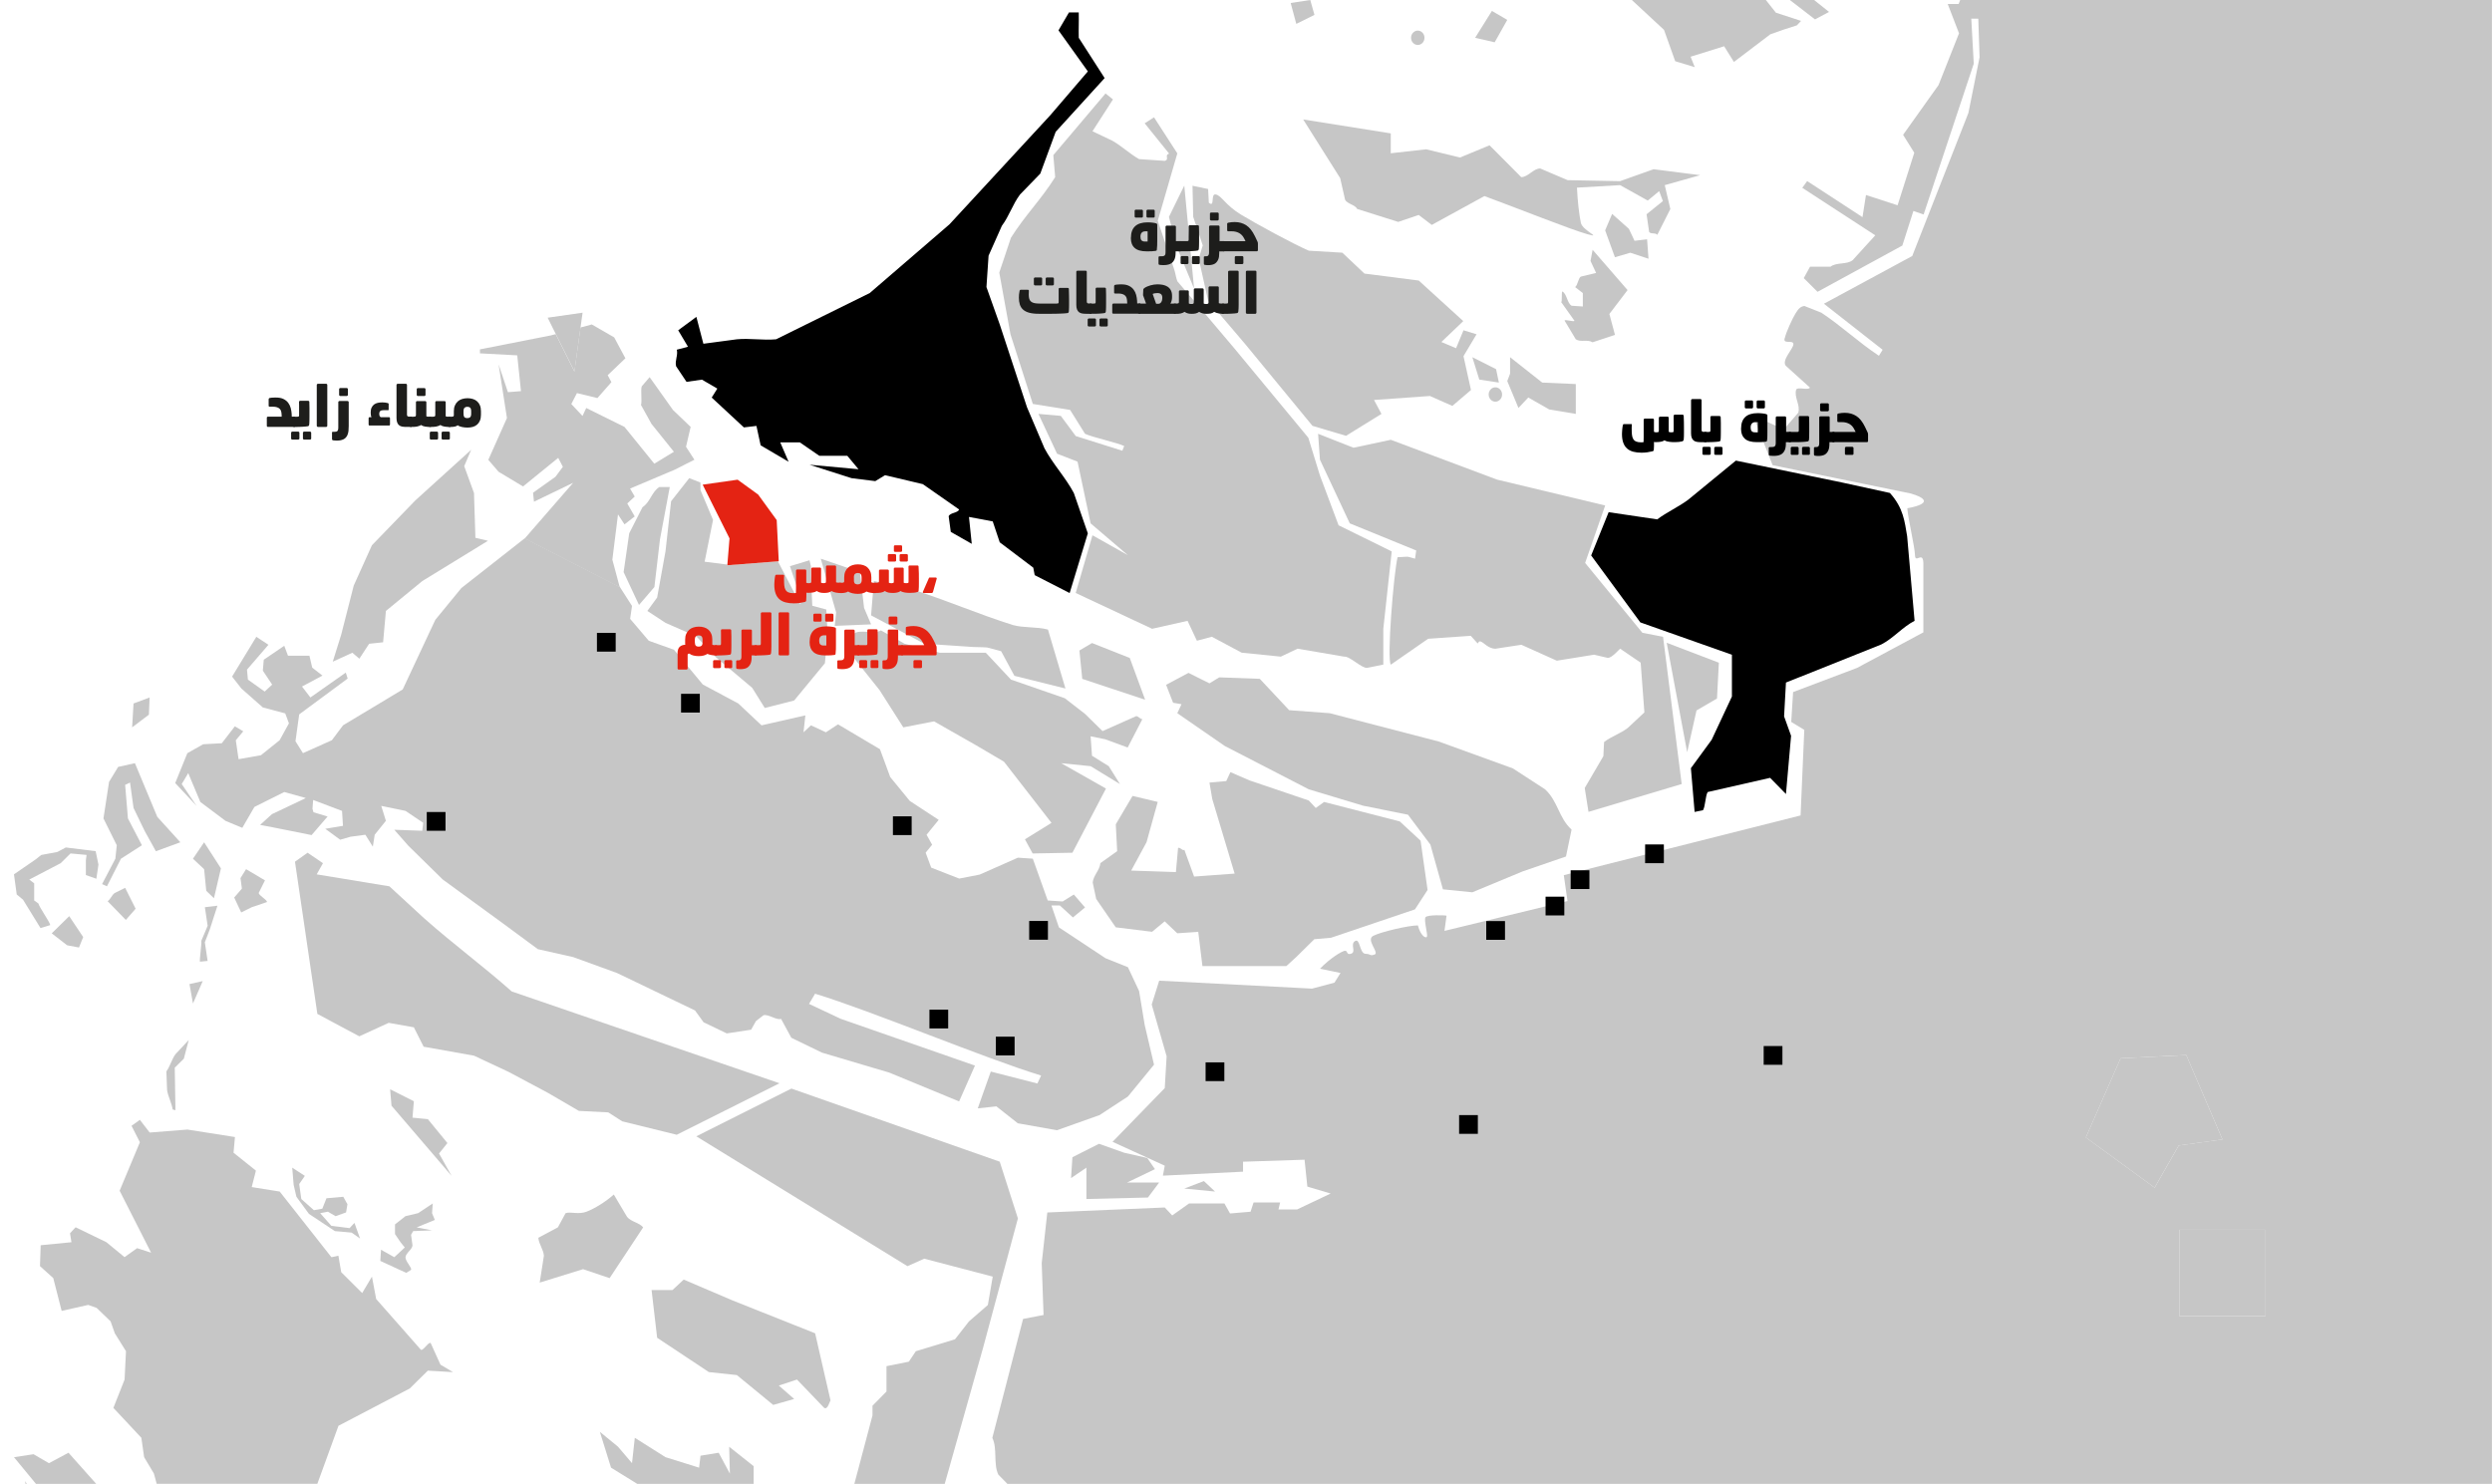 <?xml version="1.0" encoding="UTF-8"?><svg xmlns="http://www.w3.org/2000/svg" viewBox="0 0 670.11 399.08"><defs><style>.e{fill:#e42313;}.f{fill:none;}.g{fill:#c6c6c6;}.h{fill:#1d1d1b;}</style></defs><g id="a"/><g id="b"><g id="c"><g><path class="f" d="M266.86,386.7l8.27-31.98,5.51-1.07-.5-13.92,1.51-13.65,31.58-1.34,2.01,2.14,4.51-3.21h9.53l1.5,2.68,5.52-.47,.81-2.48h7.14l-.44,1.87h5.01l9.02-4.28-6.27-1.87-.75-7.23-16.54,.54v2.68l-21.55,1.07,.5-2.68-14.04-6.42,14.04-14.45,.5-8.56-4.01-13.91,2.01-6.42,41.11,2.14,6.02-1.6,1.63-2.61-5.51-1.14c.77-.89,3.32-3.18,5.64-4.42,2.32-1.24,1,.84,2.63,.4,1.63-.44-.28-2.51,1.13-3.41,1.41-.9,1.19,3.34,2.82,3.41,1.63,.07,1.06,.67,2.45,.2,1.38-.47-2.41-3.95-.38-5.02,2.04-1.07,9.62-2.84,12.03-2.81,.72,2.84,2.2,3.61,2.44,3.01s-.91-4.52-.38-5.22c.53-.7,5.26-.55,5.64-.4l-.56,4.08,33.09-8.03-1-6.96,63.67-16.06,1-23.01-3.51-2.14,.5-8.03,17.17-6.49,17.86-9.57v-18.53c-.06-3.56-2.19,.17-2.25-2.21-.06-2.38-1.89-9.88-2.07-12.64,3.21-.56,7.7-1.92,1-3.95l-37.22-7.63-5.26-13.38,8.27,3.75,3.89-4.48c.63-2.07-1.19-4.15-.56-6.22,.48-.85,3.22,.31,3.7-.54l-6.52-5.89c-1.15-1.55,2.1-4.55,2.07-5.82-.03-1.27-3.15,.3-2.25-1.81,.25-1.24,1.95-5.02,2.82-6.42,.87-1.4,1.38-1.84,2.38-2.01l4.57,1.81c5.35,3.52,10.13,8.05,15.48,11.58l1-1.61-15.79-12.38,23.75-12.84,15.1-38.47,3.01-14.99-.35-10.36-1.88-.02,.66,12.13-13.48,40.55-2.75-.95-2.97,9.3-22.81,12.44-3.7-3.68,1.69-3.08h5.51c1.6-1.25,4.34-.49,5.94-1.74l6.09-6.69-19.63-12.78,1.32-1.81,14.87,9.7,.94-5.95,8.5,2.76,4.49-14.13-3.01-4.82,9.53-13.38,5.51-13.92-3.04-7.89h2.97l.41-1.07h-39.31l4.01,3.21-3.76,2.01-6.77-5.22h-6.45l2.69,3.41,6.77,2.21-1.13,1.2-3.76,1.2-3.39,1.2-9.78,7.43-2.63-4.21-9.02,2.81,1.13,2.81-5.26-1.61-3.01-8.43-8.65-8.03H0V399.08H6.85l-.08-.75,.42,.75h2.48l-5.91-7.17,5.26-.8,4.14,2.41,5.26-2.81,7.45,8.38h16.22l-.74-2.75-2.63-4.41-.75-5.22-7.52-8.03,3.01-7.62,.38-7.63-3.01-4.82-1.13-3.21-3.76-3.62-2.26-.8-7.14,1.61-2.26-8.83-3.57-3.21c.06-1.87,.12-3.75,.19-5.62l8.27-.81-.38-2.41,1.5-1.61,8.27,4.01,4.89,4.02,3.38-2.41,3.76,1.21-8.46-16.66,5.45-13.04-2.25-4.42,2.25-1.6,2.63,3.41,10.15-.8,12.78,2.01-.38,4.22,6.02,4.82-1.13,4.42,7.52,1.2,13.91,17.66,1.88-.4,.75,4.42,5.64,5.62,2.63-4.42,1.13,6.02,12.03,13.65c.56,.4,2.07-2.21,2.63-1.81l2.63,5.82,3.38,2.01-6.77-.4-4.89,4.82-19.18,10.04-5.68,15.6h86.05l-7.05-4.36-3.01-9.64,4.89,4.01,3.76,4.42,.75-6.82,8.27,5.22,9.02,2.81,.38-3.21,4.89-.8,3.01,5.62c-.06-2.41-.13-4.82-.19-7.23l6.58,5.22v4.76h27.09l4.87-18.41v-2.61l3.76-3.81v-6.82l6.02-1.21,1.88-2.81,10.53-3.21,3.76-4.81,5.08-4.42,1.32-7.63-18.42-4.82-4.51,2.01-56.77-34.92,25.57-12.84,56.02,19.67,4.89,15.25-9.4,34.92-10.28,36.47h16.88l-2.43-2.48c-1.42-2.9-.21-7-1.63-9.9Zm56.86-69.04l3.01,2.81-8.27-.8,5.26-2.01Zm-21.43-7.63l6.2,1.4,2.07,3.01-7.52,3.61h8.65l-3.01,4.01-16.54,.4v-8.43l-4.14,2.81,.38-5.62,7.14-3.61,6.77,2.41Zm78.2-65.43l-22.56,7.63-4.51,.4-4.89,4.82-2.63,2.41h-22.56l-1.13-9.23-5.64,.4-3.38-3.21-3.39,2.81-9.77-1.2-5.26-7.63-.94-4.42c.19-1.94,1.88-3.28,2.07-5.22l4.51-3.21-.37-7.23,4.51-7.63,6.77,1.61-3.01,10.84-4.13,7.63,12.03,.4,.57-6.42c.31-.54,1.38,.94,1.69,.4l2.63,7.23,10.9-.8-6.02-20.07-.75-4.41,4.51-.4,1.13-2.41,5.08,2.21,15.98,5.42,1.88,2.01,2.25-1.61,20.3,5.22,5.64,5.22,1.88,13.25-3.39,5.22Zm-110.54-39.74l-7.52-4.42-11.28-6.42-8.27,1.61-6.39-10.03-8.65-10.84,1.88-4.42c1.5-1.07,5.64,.27,7.14-.8l6.39,3.61,9.4,2.41h12.41l6.77,7.22,14.48,5.02,5.45,4.22,4.7,4.62,9.02-4.02c.5-.06,1.19,.87,1.69,.8l-3.95,7.63-6.02-2.21-3.95-.8,.37,5.22,4.51,2.81,3.01,4.82-7.89-4.82-7.9-.8,12.03,6.82-9.02,17.26-10.71,.2-2.07-3.81,7.14-4.42-12.78-16.46Zm-49.25-54.59l10.53,3.61,1.13,9.63,1.88,4.42-9.77,.4,.37-3.61-4.13-14.45Zm-43.99,10.44l2.25-12.44,1.5-13.45,4.89-6.22,3.01,1.2v2.01l3.38,8.03-2.26,11.24,6.1,.77,.41-5.06,.16-1.97-7.22-14.45h0l9.4-1.34,5.53,4.01,4.98,6.86,.55,11.07-.2,.02,3.6,6.92,2.44,4.62,1.32-5.42c-.63-.6-1.82,.8-2.44,.2l-1.69-5.02,5.26-1.6,.38,1.6v2.41l.37,8.23,3.76,1,.38,6.82-.75,7.63-8.27,10.03-7.9,2.01-3.38-5.42-9.77-8.23-5.26-5.62-8.27-3.62-4.89-3.21,2.63-3.61Zm-4.89,2.01l-4.14-8.83,1.51-10.44,3.57-7.02c2.07-1.34,2.44-4.08,4.51-5.42h2.82l-2.63,14.05-1.5,12.84-4.14,4.82Zm62.42,2.81l.75-9.23,10.15,2.21c9.21,2.87,18.05,6.75,27.26,9.63,2.95,.8,6.45,.4,9.4,1.21l4.7,15.85-13.72-3.41-3.57-6.62-3.76-1c-1.69-.13-3.19-.07-4.89-.2l-12.03-.8-14.29-7.63Zm56.02,9.43l3.39-2.01,10.15,4.01,4.14,11.24-16.92-5.62-.75-7.63Zm130.84,55.4l-11.65,4.01-13.54,5.62-7.9-.8-3.38-12.04-6.02-8.03-12.03-2.41-14.66-4.42-22.56-11.64-12.78-8.83,1.13-2.41-2.26-.4-1.88-4.82,6.02-3.21,5.64,2.81,2.63-1.61,10.9,.4,7.9,8.43,10.9,.81,29.33,7.62,19.93,7.23,8.65,5.62c3.51,3.21,3.64,7.63,7.14,10.84l-1.5,7.23Zm6.02-11.98l-1.01-6.42,5.01-8.56,.19-3.81c1.98-1.52,4.34-2.23,6.33-3.75l4.51-4.21-1-13.38-5.51-3.75c-.54,.41-2.05,2.32-3.26,2.48l-3.76-.87-10.02,1.61-9.53-4.28-7.02,1.07c-1.88-.04-3.08-1.68-3.89-1.94-.8-.26-.55,.76-.94,.4l-1.76-1.94-11.47,.8-10.03,6.96c-1.09-1.52,.73-24.15,1.82-28.9,3.91-.13,1.7-.37,4.7,.4l.31-2.21-17.86-7.29-8.02-17.13-.5-6.96,9.52,3.75,10.03-2.14,28.57,10.71,29.08,6.96-5.39,15.45,15.41,18.8,5.52,1.07,5.01,39.6-25.06,7.49Zm-29.33-116.28l-1.88-6.02,6.39,3.21,.75,3.61-5.26-.8Zm6.13,4.01c0,1.06-.81,1.93-1.81,1.93s-1.8-.86-1.8-1.93,.81-1.93,1.8-1.93,1.81,.86,1.81,1.93Zm19.63-28.9c.69-.47,.81-2.34,1.51-2.81l4.13-1-1.5-3.21,.56-3.01,9.4,10.84-4.89,6.42,1.5,5.62-6.02,2c-1.38-.87-3.13,.07-4.51-.8l-3.01-5.02c0-.47,2.63,.47,2.63,0l-3.57-5.02c.37,.13,0-2.94,.37-2.81,1.19,.67,1.25,3.14,2.45,3.81l3.01,.2v-3.61l-2.07-1.61Zm8.08-15.25l1.88-4.42,4.51,4.01,1.5,3.21,3.38-.4,.38,5.22-4.89-1.61-4.14,1.21-2.63-7.23Zm-7.9,41.35v8.03l-7.14-1.2-5.64-3.21-2.63,2.81-3.01-7.23,.75-2.01v-4.42l8.65,6.83,9.02,.4Zm24.44,69.58l14.04,5.35-.5,9.63-5.51,3.21-2.51,11.24-5.51-29.44Zm18.61-48.97l28.57,5.89,12.85,2.81c3.68,4.08,3.97,7.76,4.64,11.64l2,22.75c-3.24,1.65-5.72,4.71-8.96,6.36l-25.63,10.24-.5,9.1,1.88,5.22-1.38,15.66-4.26-4.35-16.79,3.82c-.61,.96-.65,3.92-1.25,4.88l-2.26,.47-1-11.77,5.58-7.63,5.45-11.64v-11.24l-24.63-8.7-13.22-18,4.7-11.64,13.1,1.94c2.53-1.89,5.81-3.39,8.33-5.28l12.79-10.5ZM401.18,2.94l4.14,2.41-3.39,6.02-5.26-1.2,4.51-7.23Zm-19.93,5.3c1,0,1.8,.86,1.8,1.93s-.81,1.93-1.8,1.93-1.81-.86-1.81-1.93,.81-1.93,1.81-1.93Zm2.26,31.9l9.09,2.21,7.96-3.28,8.52,8.56c1.88-.04,3.19-2.3,5.08-2.34l7.39,3.15,14.1,.27,9.02-3.21,12.53,1.6-9.53,2.68,1.5,6.42-3.51,6.96c-.42-.67-1.78-.14-2.19-.8l-.69-4.75,4.39-3.54-1-2.68-3.07,2.54-7.45-4.15-11.59,.67c.17,3.57,.61,7.42,1.06,9.5,.46,2.08,6.02,4.21,1.69,3.01-4.33-1.2-18.42-6.83-27.63-10.24l-14.16,7.76-3.51-2.68-5.51,1.87-11.03-3.48c-.52-1.09-2.74-1.38-3.26-2.48l-1.32-5.82-9.96-15.79,23.56,3.75v5.35l9.52-1.07ZM352.34,0l1.13,4.01-4.89,2.41-1.5-5.62,5.26-.8Zm-27.48,50.84l.19,3.68c1.75,1.45,.35-2.51,1.88-2.21,1.54,.3,2.6,2.9,6.77,5.42,4.17,2.52,13.78,7.76,18.23,9.7l9.02,.54,5.95,5.62,14.6,1.87,11.97,10.91-5.89,5.62,3.95,1.67,2-4.82,3.51,1.07-3.51,5.89,2.01,9.1-5.01,4.28-6.02-2.67-15.04,1.07,2,3.75-9.53,5.89-9.02-2.68-18.05-21.94-10.03-11.78-2.5-11.24,1.06-3.54-2.57-7.69c-.06-2.79-.12-5.58-.19-8.36l4.2,.87Zm-3.76,26.76l-4.51-10.84-2.25-8.43,4.13-8.43,2.63,27.7Zm-21.81-50.85l-5.51,8.56,5.33,2.54c2.47,1.38,4.74,3.57,7.21,4.95l6.89,.47c1.4-.38-.21-1.56,1.19-1.94l-6.58-8.16,2.51-1.61,6.27,9.7-5.26,18.13,4.32,12.78c.38,.96,.56,2.52,.94,3.48,5.1,6,9.42,10.98,15.29,18l19.93,24.08,3.13,10.17,5.01,13.38,14.29,7.03-2.26,20.81v9.63l-4.32,.87c-1.5,.18-4.7-3.19-6.21-3.01l-12.53-2.14-4.51,2.14-10.53-1.07-8.02-4.28-4.01,1.07-2.51-5.35-9.53,2.14-20.55-9.63,4.51-15.52,9.52,5.35-10.02-8.56-3.51-16.59-5.51-2.14-5.01-10.71,6.02,.54,4.01,5.42,12.53,3.95,.5-1.27c-2.07-.96-8.46-2.32-10.53-3.28l-4.01-6.42-10.03-1.61-6.01-18.73-3.01-16.59,3.13-9.37c3.84-6.11,8.06-10.21,11.91-16.32l-.5-5.89,14.04-16.59,2,1.61Zm-117.31,67.3l3.01-.8-2.63-4.42,4.89-3.61,1.88,7.23,9.02-1.2c3.45-.33,7.08,.33,10.53,0l25.19-12.44,21.43-18.47,27.07-29.3,10.15-11.84-7.9-11.04,2.82-4.82h2.63c.06,2.81-.06,4.01,0,6.82l6.96,10.84-13.16,14.45-4.14,11.24-5.45,5.62c-2,2.68-2.88,5.75-4.89,8.43l-3.57,8.03-.57,8.43,3.57,10.04,7.33,22.28,4.7,11.04c2.19,4.15,5.7,7.89,7.9,12.04l3.76,10.84-4.89,16.06-9.4-4.82-.38-2.01-9.02-6.82-1.88-5.62-6.39-1.2,.75,7.23-5.64-3.21-.57-4.21c.44-1,2.38-.8,2.82-1.81l-9.77-6.82-10.15-2.41-2.63,1.6-6.39-.8-11.28-3.61,13.16,1.21-3.01-3.61h-7.52l-5.26-3.62h-5.26l2.25,5.22-7.52-4.42-1.13-5.22-3.38,.4-8.65-8.03,1.51-2.41-4.14-2.41-4.14,.6-2.82-4.22c-.38-1.47,.56-2.94,.19-4.42Zm-90.24,76.67l3.38-13.25,4.89-10.84,11.66-12.04,15.04-13.65-1.88,4.41,2.63,7.23,.38,12.04,3.38,.8-17.67,10.84-9.78,8.03-.75,8.43-3.76,.4-2.63,4.02-1.88-1.61-5.26,2.41,2.26-7.23Zm-55.83,18.46l4.32-1.6-.19,4.62-4.51,3.41,.38-6.42Zm-14.66,65.63l-3.2-.6-4.14-3.21,4.7-4.62,3.76,5.62-1.13,2.81Zm4.7-18.47l-2.82-1v-4.01l.19-1.4-4.32-.4-2.63,2.61-8.46,4.42,1.32,1v4.62l1.13,.8c.19,.94,3.01,4.88,3.2,5.82l-2.63,.8-4.7-7.63-1.69-1.4-.75-5.42,5.83-4.01,1.51-1.2,4.32-.8,2.26-1.2,8.08,1,.75,3.61-.56,3.81Zm7.9,11.04l-4.89-5.02c.82-.6,1.07-1.6,1.88-2.21l2.82-1.4,2.82,5.62-2.63,3.01Zm5.08-23.88l-3.01-6.22-.94-6.82-1.32,.6,.75,9.03,3.76,7.23-5.64,3.61-3.76,7.43-1.32-.6,3.57-6.82,.38-3.61-3.57-7.23,1.5-9.83,2.45-4.01,4.51-1.01,6.02,14.45,6.2,6.83-6.58,2.41-3.01-5.42Zm10.53,61.21l-2.44,2.41c.06,3.81,.13,7.63,.19,11.44l-.75-.2c-.25-1.74-1.25-3.48-1.5-5.22-.06-1.67-.13-3.35-.19-5.02,.94-1.27,1.51-3.35,2.44-4.62l3.57-3.81-1.32,5.02Zm2.44-14.85l-.94-5.22,3.57-.8-2.63,6.02Zm4.51-19.87l-1.32,3.41,.75,5.02-2.07,.2c-.13-.8,.5-4.82,.38-5.62l1.69-4.01-.75-5.02,3.38-.4-2.07,6.42Zm1.13-8.43l-2.07-2.01-.56-5.82-3.01-2.81,3.01-4.42,4.51,7.02-1.88,8.03Zm10.15,2.41l-2.82,1.4-1.88-4.01,2.07-2.41-.38-2.81,1.5-2.41,5.08,3.01-1.69,3.41c.19,.74,2.07,1.67,2.26,2.41l-4.14,1.41Zm26.88,87.51l-4.51-.4-6.96-4.62-3.38-4.61-.75-3.21-.38-4.62,3.39,2.21-1.51,2.21,.56,4.01,3.38,3.01,2.26-.4,1.13-2.81,4.51-.4,1.13,2-.37,2.21-2.82,1-2.07-1.2-2.07,.4,3.01,3.41,4.89,.6,1.32-1.4,1.5,4.21-2.26-1.6Zm21.62-.6l-5.08,.2-.56,1,.38,2.81c.03,1.04-1.82,2.11-1.88,3.21-.06,1.1,1.75,2.74,1.5,3.41l-1.31,.8-6.96-3.21,.19-3.01,3.57,2.01,2.82-2.61-1.13-1.4-1.5-2.21v-2.61l2.82-2.21,3.38-.8,3.95-2.61-.19,2.61,.75,1.8-4.89,2.01,4.14,.8Zm-10.9-33.52l-.38-4.42,6.39,3.21-.37,4.42,4.14,.4,5.26,6.42-2.26,2.81,3.39,6.02-16.17-18.87Zm58.65,46.36l-7.14-2.41-11.66,3.61,1.13-7.23c-.12-1.67-1.38-3.14-1.5-4.82l5.26-2.81,2.07-3.81c1.38-.47,3.48,.43,5.64-.4,2.16-.84,5.08-2.61,7.33-4.62l3.57,6.02c1.13,1.34,3.2,1.47,4.32,2.81l-9.02,13.65Zm33.09,6.02l22.18,8.83,4.14,18.06c-.28,.33-.75,2.54-1.69,2.01l-7.33-7.63-4.89,1.61,4.14,3.61-5.64,1.6-9.78-8.03-7.52-.8-13.91-9.23-1.5-12.84h5.64l3.01-2.81,13.16,5.62Zm-15.04-44.56l-14.66-3.61-3.76-2.41-7.9-.4-8.27-4.82-10.53-5.62-9.4-4.41-13.54-2.41-2.63-5.22-6.77-1.2-7.9,3.62-11.28-6.02-6.02-40.94,3.39-2.41,4.14,2.81-1.69,3.01,19.55,3.21,9.59,8.83c7.52,6.69,15.79,12.78,23.31,19.47l72,24.69-27.63,13.85Zm91.74-3.08l-5.76-4.55-5.01,.54,3.51-9.9,12.53,3.21,1-2.14c-15.5-4.73-45.29-17.28-60.78-22.01l-1.63,2.74,8.52,4.01,36.1,12.58-4.26,9.64-18.8-7.76-18.05-5.35-8.27-4.01-2.76-5.09c-1.15,.49-3.61-1.43-4.76-.94l-1.98,1.53-1.31,2.33-6.55,1-6.24-3-2.29-3.17-20.97-10.07-11.78-4.28-9.52-2.14-9.78-7.22-15.79-11.51-9.27-9.1-3.76-4.28,7.52,.27,.25-2.14-4.76-3.21-6.52-1.34,1.25,4.01-3.01,3.75-.5,3.21-2.01-3.21-4.01,.54-2.76,.8-4.01-2.94,4.76-.8-.25-4.01-7.77-2.94-.18,2.37,.27,.93,3.79,1.15-4.3,4.99-9.99-2-3.85-.74,3.17-2.88,8.7-4.13,.39-.23-5.77-1.6-8.02,4.01-3.26,5.62-4.51-1.87-6.77-5.08-3.26-7.76-1.75,2.94,4.01,5.89-5.76-6.16,3.26-8.03,4.26-2.41,5.01-.27,3.51-4.55,2.26,1.34-2.01,2.41,.75,5.09,6.02-1.07,5.01-4.02,2.51-4.55-1-2.68-6.02-1.6-5.76-5.08-2.51-3.21,6.52-10.7,3.26,2.14-5.77,6.69,.25,2.68,4.51,3.21,2.01-1.87-2.51-3.75,.25-2.94,5.51-3.75,1,2.67h5.77l.75,3.21,2.76,2.14-5.51,2.94,2.26,2.94,9.52-6.69,.5,1.61-13.03,9.63-1,7.22,2.01,3.21,7.77-3.48,3.01-4.01,16.04-9.64,8.77-18.73,7.02-8.56,17.04-13.38h0l13.03-14.99-1.1,.53-9.43,4.55-.25-2.41h0l5.08-3.62,.94-.67,2-2.68-1.25-2.41-4.89,3.97-4.57,3.72-6.58-3.95-2.76-3.21,5.01-11.24-2.25-14.45h0l2.51,7.49,1.36-.1,2.15-.17-1-9.63-10.03-.54v-1.07l15.09-2.97,3.96-.78,1.32-.35-2.2-4.4,9.4-1.34-.55,3.96,3.05-.82,6.02,3.48,3.01,5.62-4.76,4.55,1,1.87-3.76,4.28h0l-5.51-1.34-1.51,2.94,3.01,3.21,1-2.14h0l10.28,5.08,8.02,9.9,5.27-3.21-6.02-7.49-2.82-5.08c.31-1.01-.13-4.01,.19-5.02l2.13-2.48h0l6.27,8.83,4.76,4.55-1.25,5.35,2.26,3.48h0l-2.55,1.29-2.72,1.38-3,1.27-9.03,3.82,1.25,2.14-1.79,1.67-.21,.2,2,3.48h0l-.36,.28-2.39,1.86h0l-1.75-2.68-.5,4.02-1,8.03,2.01,7.49,3.26,5.09-.5,3.48,5.01,5.89,6.77,2.41,7.77,9.36,9.52,5.09,6.27,5.89,11.78-2.68-.5,4.55,2.01-1.87,4.01,1.87,3.26-2.14,11.28,6.69,2.76,7.49,5.26,6.42,7.77,5.09-3.26,4.01,1.5,2.68-1.75,2.14,1.5,4.02,7.52,2.94,5.51-1.07,10.28-4.55,4.01,.27,4.01,11.24,4.01,.27,3.01-1.87,3.01,3.48-3.26,2.68-3.51-3.21h-2.26l2.01,5.89,12.53,8.29,6.02,2.41,3.01,6.42,1.5,9.1,2.51,10.7-7.02,8.57-7.77,5.08-11.28,4.01-10.53-1.87Z"/><path class="g" d="M187.24,171.14l5.26,5.62,9.77,8.23,3.38,5.42,7.9-2.01,8.27-10.03,.75-7.63-.38-6.82-3.76-1-.37-8.23v-2.41l-.38-1.6-5.26,1.6,1.69,5.02c.63,.6,1.82-.8,2.44-.2l-1.32,5.42-2.44-4.62-3.6-6.92,.2-.02-.55-11.07-4.98-6.86-5.53-4.01-9.4,1.34h0l9.4-1.34,5.53,4.01,4.98,6.86,.55,11.07-13.83,1.07,.43-5.25-.41,5.06-6.1-.77,2.26-11.24-3.38-8.03v-2.01l-3.01-1.2-4.89,6.22-1.5,13.45-2.25,12.44-2.63,3.61,4.89,3.21,8.27,3.62Z"/><polygon class="g" points="461.71 187.86 462.21 178.23 448.18 172.87 453.69 202.31 456.2 191.07 461.71 187.86"/><path class="g" d="M441.66,170.2l-15.41-18.8,5.39-15.45-29.08-6.96-28.57-10.71-10.03,2.14-9.52-3.75,.5,6.96,8.02,17.13,17.86,7.29-.31,2.21c-3-.77-.79-.53-4.7-.4-1.09,4.75-2.9,27.38-1.82,28.9l10.03-6.96,11.47-.8,1.76,1.94c.39,.36,.14-.66,.94-.4,.8,.26,2.01,1.89,3.89,1.94l7.02-1.07,9.53,4.28,10.02-1.61,3.76,.87c1.21-.16,2.71-2.06,3.26-2.48l5.51,3.75,1,13.38-4.51,4.21c-1.99,1.52-4.34,2.23-6.33,3.75l-.19,3.81-5.01,8.56,1.01,6.42,25.06-7.49-5.01-39.6-5.52-1.07Z"/><path class="g" d="M323.41,66.03l-1.06,3.54,2.5,11.24,10.03,11.78,18.05,21.94,9.02,2.68,9.53-5.89-2-3.75,15.04-1.07,6.02,2.67,5.01-4.28-2.01-9.1,3.51-5.89-3.51-1.07-2,4.82-3.95-1.67,5.89-5.62-11.97-10.91-14.6-1.87-5.95-5.62-9.02-.54c-4.45-1.94-14.07-7.18-18.23-9.7-4.17-2.52-5.23-5.12-6.77-5.42-1.53-.3-.12,3.66-1.88,2.21l-.19-3.68-4.2-.87c.06,2.79,.13,5.58,.19,8.36l2.57,7.69Z"/><path class="g" d="M350.42,32.11l9.96,15.79,1.32,5.82c.52,1.09,2.74,1.38,3.26,2.48l11.03,3.48,5.51-1.87,3.51,2.68,14.16-7.76c9.21,3.41,23.31,9.03,27.63,10.24,4.32,1.2-1.23-.93-1.69-3.01-.46-2.09-.9-5.93-1.06-9.5l11.59-.67,7.45,4.15,3.07-2.54,1,2.68-4.39,3.54,.69,4.75c.42,.67,1.78,.13,2.19,.8l3.51-6.96-1.5-6.42,9.53-2.68-12.53-1.6-9.02,3.21-14.1-.27-7.39-3.15c-1.88,.05-3.2,2.3-5.08,2.34l-8.52-8.56-7.96,3.28-9.09-2.21-9.52,1.07v-5.35l-23.56-3.75Z"/><path class="g" d="M283.75,47.63c-3.84,6.11-8.06,10.21-11.91,16.32l-3.13,9.37,3.01,16.59,6.01,18.73,10.03,1.61,4.01,6.42c2.07,.96,8.46,2.32,10.53,3.28l-.5,1.27-12.53-3.95-4.01-5.42-6.02-.54,5.01,10.71,5.51,2.14,3.51,16.59,10.02,8.56-9.52-5.35-4.51,15.52,20.55,9.63,9.53-2.14,2.51,5.35,4.01-1.07,8.02,4.28,10.53,1.07,4.51-2.14,12.53,2.14c1.51-.18,4.7,3.19,6.21,3.01l4.32-.87v-9.63l2.26-20.81-14.29-7.03-5.01-13.38-3.13-10.17-19.93-24.08c-5.87-7.01-10.19-12-15.29-18-.38-.96-.56-2.52-.94-3.48l-4.32-12.78,5.26-18.13-6.27-9.7-2.51,1.61,6.58,8.16c-1.4,.38,.21,1.56-1.19,1.94l-6.89-.47c-2.47-1.38-4.74-3.57-7.21-4.95l-5.33-2.54,5.51-8.56-2-1.61-14.04,16.59,.5,5.89Z"/><polygon class="g" points="316.58 66.77 321.09 77.6 318.46 49.91 314.33 58.34 316.58 66.77"/><path class="g" d="M415.47,212.28l-8.65-5.62-19.93-7.23-29.33-7.62-10.9-.81-7.9-8.43-10.9-.4-2.63,1.61-5.64-2.81-6.02,3.21,1.88,4.82,2.26,.4-1.13,2.41,12.78,8.83,22.56,11.64,14.66,4.42,12.03,2.41,6.02,8.03,3.38,12.04,7.9,.8,13.54-5.62,11.65-4.01,1.5-7.23c-3.51-3.21-3.63-7.63-7.14-10.84Z"/><path class="g" d="M376.36,220.91l-20.3-5.22-2.25,1.61-1.88-2.01-15.98-5.42-5.08-2.21-1.13,2.41-4.51,.4,.75,4.41,6.02,20.07-10.9,.8-2.63-7.23c-.31,.53-1.38-.94-1.69-.4l-.57,6.42-12.03-.4,4.13-7.63,3.01-10.84-6.77-1.61-4.51,7.63,.37,7.23-4.51,3.21c-.19,1.94-1.88,3.28-2.07,5.22l.94,4.42,5.26,7.63,9.77,1.2,3.39-2.81,3.38,3.21,5.64-.4,1.13,9.23h22.56l2.63-2.41,4.89-4.82,4.51-.4,22.56-7.63,3.39-5.22-1.88-13.25-5.64-5.22Z"/><polygon class="g" points="303.8 176.96 293.65 172.94 290.26 174.95 291.02 182.58 307.93 188.19 303.8 176.96"/><path class="g" d="M260.56,173.94c1.69,.14,3.2,.07,4.89,.2l3.76,1,3.57,6.62,13.72,3.41-4.7-15.85c-2.95-.8-6.45-.4-9.4-1.21-9.21-2.88-18.05-6.76-27.26-9.63l-10.15-2.21-.75,9.23,14.29,7.63,12.03,.8Z"/><path class="g" d="M277.67,229.54l10.71-.2,9.02-17.26-12.03-6.82,7.9,.8,7.89,4.82-3.01-4.82-4.51-2.81-.37-5.22,3.95,.8,6.02,2.21,3.95-7.63c-.5,.07-1.19-.87-1.69-.8l-9.02,4.02-4.7-4.62-5.45-4.22-14.48-5.02-6.77-7.22h-12.41l-9.4-2.41-6.39-3.61c-1.5,1.07-5.64-.27-7.14,.8l-1.88,4.42,8.65,10.84,6.39,10.03,8.27-1.61,11.28,6.42,7.52,4.42,12.78,16.46-7.14,4.42,2.07,3.81Z"/><polygon class="g" points="234.24 167.92 232.36 163.51 231.23 153.87 220.71 150.26 224.84 164.71 224.47 168.33 234.24 167.92"/><path class="g" d="M114.3,247.2l-9.59-8.83-19.55-3.21,1.69-3.01-4.14-2.81-3.39,2.41,6.02,40.94,11.28,6.02,7.9-3.62,6.77,1.2,2.63,5.22,13.54,2.41,9.4,4.41,10.53,5.62,8.27,4.82,7.9,.4,3.76,2.41,14.66,3.61,27.63-13.85-72-24.69c-7.52-6.69-15.79-12.78-23.31-19.47Z"/><polygon class="g" points="288.38 311.23 288.01 316.85 292.14 314.04 292.14 322.47 308.69 322.07 311.69 318.05 303.05 318.05 310.57 314.44 308.5 311.43 302.29 310.02 295.53 307.62 288.38 311.23"/><polygon class="g" points="323.73 317.65 318.46 319.66 326.73 320.46 323.73 317.65"/><path class="g" d="M180.85,346.95h-5.64l1.5,12.84,13.91,9.23,7.52,.8,9.78,8.03,5.64-1.6-4.14-3.61,4.89-1.61,7.33,7.63c.94,.54,1.41-1.67,1.69-2.01l-4.14-18.06-22.18-8.83-13.16-5.62-3.01,2.81Z"/><path class="g" d="M180.1,130.99h-2.82c-2.07,1.34-2.44,4.08-4.51,5.42l-3.57,7.02-1.51,10.44,4.14,8.83,4.14-4.82,1.5-12.84,2.63-14.05Z"/><path class="g" d="M165.06,321.26c-2.25,2.01-5.17,3.78-7.33,4.62-2.16,.83-4.26-.07-5.64,.4l-2.07,3.81-5.26,2.81c.13,1.67,1.38,3.15,1.5,4.82l-1.13,7.23,11.66-3.61,7.14,2.41,9.02-13.65c-1.13-1.34-3.2-1.47-4.32-2.81l-3.57-6.02Z"/><polygon class="g" points="120.31 307.42 115.05 300.99 110.92 300.59 111.29 296.18 104.9 292.96 105.28 297.38 121.44 316.25 118.06 310.23 120.31 307.42"/><polygon class="g" points="13.16 393.52 9.02 391.11 3.76 391.91 9.67 399.08 25.87 399.08 18.42 390.71 13.16 393.52"/><polygon class="g" points="6.85 399.08 7.19 399.08 6.77 398.34 6.85 399.08"/><path class="g" d="M110.16,373.45l4.89-4.82,6.77,.4-3.38-2.01-2.63-5.82c-.56-.4-2.07,2.21-2.63,1.81l-12.03-13.65-1.13-6.02-2.63,4.42-5.64-5.62-.75-4.42-1.88,.4-13.91-17.66-7.52-1.2,1.13-4.42-6.02-4.82,.38-4.22-12.78-2.01-10.15,.8-2.63-3.41-2.25,1.6,2.25,4.42-5.45,13.04,8.46,16.66-3.76-1.21-3.38,2.41-4.89-4.02-8.27-4.01-1.5,1.61,.38,2.41-8.27,.81c-.06,1.87-.13,3.75-.19,5.62l3.57,3.21,2.26,8.83,7.14-1.61,2.26,.8,3.76,3.62,1.13,3.21,3.01,4.82-.38,7.63-3.01,7.62,7.52,8.03,.75,5.22,2.63,4.41,.74,2.75h43.21l5.68-15.6,19.18-10.04Z"/><polygon class="g" points="395.92 96.07 397.79 102.09 403.06 102.89 402.3 99.28 395.92 96.07"/><polygon class="g" points="406.07 96.07 406.07 100.48 405.31 102.49 408.32 109.72 410.96 106.91 416.59 110.12 423.74 111.32 423.74 103.29 414.71 102.89 406.07 96.07"/><polygon class="g" points="405.31 5.35 401.18 2.94 396.67 10.17 401.93 11.37 405.31 5.35"/><path class="g" d="M422.61,82.22c-1.19-.67-1.25-3.15-2.45-3.81-.37-.13,0,2.94-.37,2.81l3.57,5.02c0,.47-2.63-.47-2.63,0l3.01,5.02c1.38,.87,3.13-.07,4.51,.8l6.02-2-1.5-5.62,4.89-6.42-9.4-10.84-.56,3.01,1.5,3.21-4.13,1c-.69,.47-.82,2.34-1.51,2.81l2.07,1.61v3.61l-3.01-.2Z"/><polygon class="g" points="443.29 69.58 442.91 64.36 439.53 64.76 438.02 61.55 433.51 57.53 431.63 61.95 434.26 69.18 438.4 67.97 443.29 69.58"/><path class="g" d="M116.18,326.28l.19-2.61-3.95,2.61-3.38,.8-2.82,2.21v2.61l1.5,2.21,1.13,1.4-2.82,2.61-3.57-2.01-.19,3.01,6.96,3.21,1.31-.8c.25-.67-1.57-2.31-1.5-3.41,.06-1.1,1.91-2.18,1.88-3.21l-.38-2.81,.56-1,5.08-.2-4.14-.8,4.89-2.01-.75-1.8Z"/><path class="g" d="M44.74,288.15c.06,1.67,.13,3.35,.19,5.02,.25,1.74,1.25,3.48,1.5,5.22l.75,.2c-.06-3.81-.12-7.63-.19-11.44l2.44-2.41,1.32-5.02-3.57,3.81c-.94,1.27-1.5,3.35-2.44,4.62Z"/><polygon class="g" points="51.89 269.88 54.52 263.86 50.95 264.66 51.89 269.88"/><path class="g" d="M55.83,249.01l-1.69,4.01c.13,.8-.5,4.82-.38,5.62l2.07-.2-.75-5.02,1.32-3.41,2.07-6.42-3.38,.4,.75,5.02Z"/><path class="g" d="M69.56,240.18l1.69-3.41-5.08-3.01-1.5,2.41,.38,2.81-2.07,2.41,1.88,4.01,2.82-1.4,4.14-1.41c-.19-.73-2.07-1.67-2.26-2.41Z"/><polygon class="g" points="51.89 230.95 54.89 233.76 55.46 239.57 57.53 241.58 59.41 233.55 54.89 226.53 51.89 230.95"/><path class="g" d="M30.83,240.18c-.81,.6-1.06,1.61-1.88,2.21l4.89,5.02,2.63-3.01-2.82-5.62-2.82,1.4Z"/><polygon class="g" points="13.91 251.02 18.05 254.23 21.24 254.83 22.37 252.02 18.61 246.4 13.91 251.02"/><path class="g" d="M17.67,227.94l-2.26,1.2-4.32,.8-1.51,1.2-5.83,4.01,.75,5.42,1.69,1.4,4.7,7.63,2.63-.8c-.19-.94-3.01-4.88-3.2-5.82l-1.13-.8v-4.62l-1.32-1,8.46-4.42,2.63-2.61,4.32,.4-.19,1.4v4.01l2.82,1,.56-3.81-.75-3.61-8.08-1Z"/><polygon class="g" points="40.23 187.59 35.91 189.2 35.53 195.62 40.04 192.21 40.23 187.59"/><polygon class="g" points="42.3 219.7 36.28 205.25 31.77 206.26 29.33 210.27 27.82 220.11 31.4 227.33 31.02 230.95 27.45 237.77 28.76 238.37 32.52 230.95 38.16 227.33 34.4 220.11 33.65 211.08 34.97 210.47 35.91 217.3 38.92 223.52 41.92 228.94 48.5 226.53 42.3 219.7"/><polygon class="g" points="94 330.3 89.11 329.69 86.1 326.28 88.17 325.88 90.24 327.09 93.06 326.08 93.43 323.87 92.31 321.87 87.79 322.27 86.67 325.08 84.41 325.48 81.02 322.47 80.46 318.45 81.97 316.25 78.58 314.04 78.96 318.65 79.71 321.87 83.09 326.48 90.05 331.1 94.56 331.5 96.82 333.1 95.31 328.89 94 330.3"/><rect class="g" x="135.36" y="97.74" width="0" height="7.9" transform="translate(-25.26 48.17) rotate(-18.49)"/><polygon class="g" points="153.05 130.32 154.16 129.79 154.16 129.79 153.05 130.32"/><polygon class="g" points="145.26 127.07 150.14 123.1 150.14 123.1 145.26 127.07"/><polygon class="g" points="143.38 132.46 143.38 132.47 148.46 128.85 143.38 132.46"/><polygon class="g" points="140.12 105.17 137.97 105.33 140.12 105.17 140.12 105.17"/><path class="g" d="M295.53,299.99l7.77-5.08,7.02-8.57-2.51-10.7-1.5-9.1-3.01-6.42-6.02-2.41-12.53-8.29-2.01-5.89h2.26l3.51,3.21,3.26-2.68-3.01-3.48-3.01,1.87-4.01-.27-4.01-11.24-4.01-.27-10.28,4.55-5.51,1.07-7.52-2.94-1.5-4.02,1.75-2.14-1.5-2.68,3.26-4.01-7.77-5.09-5.26-6.42-2.76-7.49-11.28-6.69-3.26,2.14-4.01-1.87-2.01,1.87,.5-4.55-11.78,2.68-6.27-5.89-9.52-5.09-7.77-9.36-6.77-2.41-5.01-5.89,.5-3.48-3.26-5.09-2.01-7.49,1-8.03,.5-4.02h0l-.5,4.02-1,8.03,2.01,7.49-25.57-13.11-17.04,13.38-7.02,8.56-8.77,18.73-16.04,9.64-3.01,4.01-7.77,3.48-2.01-3.21,1-7.22,13.03-9.63-.5-1.61-9.52,6.69-2.26-2.94,5.51-2.94-2.76-2.14-.75-3.21h-5.77l-1-2.67-5.51,3.75-.25,2.94,2.51,3.75-2.01,1.87-4.51-3.21-.25-2.68,5.77-6.69-3.26-2.14-6.52,10.7,2.51,3.21,5.76,5.08,6.02,1.6,1,2.68-2.51,4.55-5.01,4.02-6.02,1.07-.75-5.09,2.01-2.41-2.26-1.34-3.51,4.55-5.01,.27-4.26,2.41-3.26,8.03,5.76,6.16-4.01-5.89,1.75-2.94,3.26,7.76,6.77,5.08,4.51,1.87,3.26-5.62,8.02-4.01,5.77,1.6-.39,.23-8.7,4.13-3.17,2.88,3.85,.74,9.99,2,4.3-4.99-3.79-1.15-.27-.93,.18-2.37,7.77,2.94,.25,4.01-4.76,.8,4.01,2.94,2.76-.8,4.01-.54,2.01,3.21,.5-3.21,3.01-3.75-1.25-4.01,6.52,1.34,4.76,3.21-.25,2.14-7.52-.27,3.76,4.28,9.27,9.1,15.79,11.51,9.78,7.22,9.52,2.14,11.78,4.28,20.97,10.07,2.29,3.17,6.24,3,6.55-1,1.31-2.33,1.98-1.53c1.15-.49,3.61,1.43,4.76,.94l2.76,5.09,8.27,4.01,18.05,5.35,18.8,7.76,4.26-9.64-36.1-12.58-8.52-4.01,1.63-2.74c15.5,4.73,45.28,17.28,60.78,22.01l-1,2.14-12.53-3.21-3.51,9.9,5.01-.54,5.76,4.55,10.53,1.87,11.28-4.01Z"/><polygon class="g" points="167.94 141.03 170.34 139.17 167.94 141.03 167.94 141.03"/><polygon class="g" points="149.45 89.83 149.45 89.83 148.14 90.18 144.18 90.96 148.14 90.18 149.45 89.83"/><polygon class="g" points="185.74 114.8 184.48 120.15 186.74 123.63 186.74 123.63 184.48 120.15 185.74 114.8 180.98 110.25 174.71 101.42 174.71 101.42 180.98 110.25 185.74 114.8"/><polygon class="g" points="178.48 127.58 181.48 126.31 184.19 124.93 181.48 126.31 178.48 127.58"/><polygon class="g" points="170.7 133.54 168.91 135.21 170.7 133.54 169.45 131.39 169.45 131.39 170.7 133.54"/><polygon class="g" points="175.96 124.7 181.23 121.49 181.23 121.49 175.96 124.7 167.94 114.8 157.66 109.72 157.66 109.72 167.94 114.8 175.96 124.7"/><rect class="g" x="169.7" y="135.14" width="0" height="4.02"/><polygon class="g" points="153.65 108.65 156.66 111.86 156.66 111.86 153.65 108.65 155.16 105.7 155.16 105.7 153.65 108.65"/><polygon class="g" points="159.17 87.24 165.18 90.72 168.19 96.34 163.43 100.89 164.43 102.76 160.67 107.04 160.67 107.04 164.43 102.76 163.43 100.89 168.19 96.34 165.18 90.72 159.17 87.24 156.11 88.05 156.11 88.05 159.17 87.24"/><path class="g" d="M381.25,12.09c1,0,1.8-.86,1.8-1.93s-.81-1.93-1.8-1.93-1.81,.86-1.81,1.93,.81,1.93,1.81,1.93Z"/><path class="g" d="M400.31,106.1c0,1.06,.81,1.93,1.8,1.93s1.81-.86,1.81-1.93-.81-1.93-1.81-1.93-1.8,.86-1.8,1.93Z"/><polygon class="g" points="450.47 16.46 455.73 18.06 454.61 15.25 463.63 12.44 466.26 16.66 476.04 9.23 479.42 8.03 483.18 6.82 484.31 5.62 477.54 3.41 474.85 0 438.81 0 447.46 8.03 450.47 16.46"/><polygon class="g" points="491.83 3.21 487.82 0 481.3 0 488.07 5.22 491.83 3.21"/><polygon class="g" points="353.46 4.01 352.34 0 347.07 .8 348.58 6.42 353.46 4.01"/><path class="g" d="M526.72,1.07h-2.97l3.04,7.89-5.51,13.92-9.53,13.38,3.01,4.82-4.49,14.13-8.5-2.76-.94,5.95-14.87-9.7-1.32,1.81,19.63,12.78-6.09,6.69c-1.6,1.25-4.33,.49-5.94,1.74h-5.51l-1.69,3.08,3.7,3.68,22.81-12.44,2.97-9.3,2.75,.95,13.48-40.55-.66-12.13,1.88,.02,.35,10.36-3.01,14.99-15.1,38.47-23.75,12.84,15.79,12.38-1,1.61c-5.35-3.52-10.13-8.05-15.48-11.58l-4.57-1.81c-1,.17-1.51,.6-2.38,2.01-.87,1.41-2.57,5.19-2.82,6.42-.9,2.11,2.22,.53,2.25,1.81,.03,1.27-3.21,4.27-2.07,5.82l6.52,5.89c-.48,.85-3.22-.31-3.7,.54-.63,2.07,1.19,4.15,.56,6.22l-3.89,4.48-8.27-3.75,5.26,13.38,37.22,7.63c6.69,2.03,2.2,3.39-1,3.95,.18,2.77,2,10.27,2.07,12.64,.06,2.38,2.19-1.35,2.25,2.21v18.53l-17.86,9.57-17.17,6.49-.5,8.03,3.51,2.14-1,23.01-63.67,16.06,1,6.96-33.09,8.03,.56-4.08c-.38-.15-5.11-.3-5.64,.4-.53,.7,.63,4.62,.38,5.22s-1.72-.17-2.44-3.01c-2.41-.03-9.99,1.74-12.03,2.81-2.04,1.07,1.75,4.55,.38,5.02-1.38,.47-.82-.13-2.45-.2-1.63-.07-1.41-4.32-2.82-3.41-1.41,.9,.5,2.97-1.13,3.41-1.63,.43-.31-1.64-2.63-.4-2.32,1.24-4.87,3.52-5.64,4.42l5.51,1.14-1.63,2.61-6.02,1.6-41.11-2.14-2.01,6.42,4.01,13.91-.5,8.56-14.04,14.45,14.04,6.42-.5,2.68,21.55-1.07v-2.68l16.54-.54,.75,7.23,6.27,1.87-9.02,4.28h-5.01l.44-1.87h-7.14l-.81,2.48-5.52,.47-1.5-2.68h-9.53l-4.51,3.21-2.01-2.14-31.58,1.34-1.51,13.65,.5,13.92-5.51,1.07-8.27,31.98c1.42,2.9,.21,7,1.63,9.9l2.43,2.48h399.19V0h-142.99l-.41,1.07Zm82.5,352.87h-23.2v-23.2h23.2v23.2Zm-38.98-69.32l17.66-.86,9.73,22.69-11.75,1.62-6.48,11.35-18.5-13.51,9.35-21.3Z"/><polygon class="g" points="273.72 327.69 268.83 312.43 212.81 292.77 187.24 305.61 244.02 340.53 248.53 338.52 266.95 343.34 265.64 350.97 260.56 355.39 256.8 360.2 246.27 363.41 244.39 366.22 238.38 367.43 238.38 374.25 234.62 378.06 234.62 380.67 229.74 399.08 254.04 399.08 264.32 362.61 273.72 327.69"/><path class="g" d="M196.08,389.1c.06,2.41,.13,4.82,.19,7.23l-3.01-5.62-4.89,.8-.38,3.21-9.02-2.81-8.27-5.22-.75,6.82-3.76-4.42-4.89-4.01,3.01,9.64,7.05,4.36h31.3v-4.76l-6.58-5.22Z"/><polygon class="g" points="96.63 177.16 99.26 173.14 103.02 172.74 103.77 164.31 113.55 156.28 131.22 145.44 127.84 144.64 127.46 132.6 124.83 125.37 126.71 120.96 111.67 134.6 100.01 146.65 95.12 157.49 91.74 170.73 89.48 177.96 94.75 175.55 96.63 177.16"/><rect class="g" x="586.03" y="330.74" width="23.2" height="23.2"/><path d="M181.79,98.48l2.82,4.22,4.14-.6,4.14,2.41-1.51,2.41,8.65,8.03,3.38-.4,1.13,5.22,7.52,4.42-2.25-5.22h5.26l5.26,3.62h7.52l3.01,3.61-13.16-1.21,11.28,3.61,6.39,.8,2.63-1.6,10.15,2.41,9.77,6.82c-.44,1-2.38,.8-2.82,1.81l.57,4.21,5.64,3.21-.75-7.23,6.39,1.2,1.88,5.62,9.02,6.82,.38,2.01,9.4,4.82,4.89-16.06-3.76-10.84c-2.19-4.15-5.7-7.89-7.9-12.04l-4.7-11.04-7.33-22.28-3.57-10.04,.57-8.43,3.57-8.03c2-2.68,2.88-5.75,4.89-8.43l5.45-5.62,4.14-11.24,13.16-14.45-6.96-10.84c-.06-2.81,.06-4.02,0-6.82h-2.63l-2.82,4.82,7.9,11.04-10.15,11.84-27.07,29.3-21.43,18.47-25.19,12.44c-3.45,.33-7.08-.33-10.53,0l-9.02,1.2-1.88-7.23-4.89,3.61,2.63,4.42-3.01,.8c.38,1.47-.56,2.95-.19,4.42Z"/><path d="M445.67,139.69l-13.1-1.94-4.7,11.64,13.22,18,24.63,8.7v11.24l-5.45,11.64-5.58,7.63,1,11.77,2.26-.47c.61-.96,.65-3.93,1.25-4.88l16.79-3.82,4.26,4.35,1.38-15.66-1.88-5.22,.5-9.1,25.63-10.24c3.24-1.65,5.72-4.7,8.96-6.36l-2-22.75c-.67-3.88-.96-7.56-4.64-11.64l-12.85-2.81-28.57-5.89-12.79,10.5c-2.53,1.9-5.81,3.39-8.33,5.28Z"/><polygon class="e" points="209.41 150.95 208.86 139.88 203.88 133.02 198.35 129.01 188.95 130.35 188.95 130.35 196.17 144.8 196.01 146.77 195.58 152.02 209.41 150.95"/><path class="g" d="M164.68,150.4l1-8.03,.5-4.02h0l1.75,2.68h0l2.39-1.86,.36-.28h0l-2-3.48h0l.21-.2,1.79-1.67-1.25-2.14h0l9.03-3.82,3-1.27,2.72-1.38,2.55-1.29h0l-2.26-3.48,1.25-5.35-4.76-4.55-6.27-8.83h0l-2.13,2.48c-.32,1.01,.12,4.01-.19,5.02l2.82,5.08,6.02,7.49h0l-5.27,3.21-8.02-9.9-10.28-5.08h0l-1,2.14h0l-3.01-3.21,1.51-2.94h0l5.51,1.34h0l3.76-4.28-1-1.87,4.76-4.55-3.01-5.62-6.02-3.48-3.05,.82-1.63,11.84-5.03-10.06-1.32,.35-3.96,.78-15.09,2.97v1.07l10.03,.54,1,9.63h0l-2.15,.17-1.36,.1h0l-2.51-7.49h0l2.25,14.45-5.01,11.24,2.76,3.21,6.58,3.95,4.57-3.72,4.89-3.97h0l1.25,2.41-2,2.68-.94,.67-5.08,3.62h0l.25,2.41,9.43-4.55,1.1-.53h0l-13.03,14.99h0l25.57,13.11-2.01-7.49Z"/><polygon class="g" points="154.48 99.89 156.11 88.05 156.11 88.05 156.66 84.1 147.26 85.44 149.45 89.83 149.45 89.83 154.48 99.89"/><polygon class="g" points="585.87 308.08 597.63 306.46 587.9 283.76 570.24 284.62 560.89 305.92 579.39 319.42 585.87 308.08"/><g><rect x="160.52" y="170.21" width="5.04" height="5.04"/><rect x="183.14" y="186.6" width="5.04" height="5.04"/><rect x="240.11" y="219.55" width="5.04" height="5.04"/><rect x="267.79" y="278.81" width="5.04" height="5.04"/><rect x="324.19" y="285.72" width="5.04" height="5.04"/><rect x="392.36" y="299.9" width="5.04" height="5.04"/><rect x="399.66" y="247.72" width="5.04" height="5.04"/><rect x="415.61" y="241.16" width="5.04" height="5.04"/><rect x="422.36" y="234.06" width="5.04" height="5.04"/><rect x="442.38" y="227.11" width="5.04" height="5.04"/><rect x="474.26" y="281.33" width="5.04" height="5.04"/><rect x="249.93" y="271.55" width="5.04" height="5.04"/><rect x="276.75" y="247.69" width="5.04" height="5.04"/><rect x="114.76" y="218.39" width="5.04" height="5.04"/></g></g></g><g id="d"><g><g><path class="e" d="M210.58,154.59c.19,0,.29,.09,.29,.27-.02,.2-.03,.4-.04,.59,0,.19,0,.35,0,.48,0,.6,.02,1.13,.07,1.58,.05,.46,.16,.83,.34,1.13,.17,.3,.42,.52,.75,.67,.32,.15,.76,.22,1.31,.22,.11,0,.22,0,.32,0s.24-.02,.4-.05c.02-.42,.03-.82,.03-1.2v-4.8c0-.09,.04-.17,.11-.23,.07-.06,.14-.09,.22-.09h2.12c.09,0,.16,.03,.22,.09,.06,.06,.09,.14,.09,.23v3.24c.07,.05,.17,.08,.3,.1,.13,.02,.24,.03,.33,.03h.12c.16,0,.29-.02,.41-.06,.11-.04,.17-.17,.17-.38v-3.46c0-.08,.04-.15,.11-.21,.07-.06,.14-.09,.22-.09h2.01c.09,0,.17,.03,.22,.09s.09,.13,.09,.21v3.76c.07,.05,.17,.08,.29,.1,.12,.02,.24,.03,.36,.03h.06c.17,0,.31-.02,.43-.06,.12-.04,.17-.17,.17-.38v-4.01c0-.09,.03-.16,.1-.22,.07-.06,.14-.09,.23-.09h2.07c.08,0,.15,.03,.22,.09s.1,.13,.1,.22v4.2c.07,.05,.17,.08,.32,.1,.14,.01,.26,.02,.36,.02h.6v2.76h-.21c-.17,0-.35,0-.55-.02-.2-.02-.4-.04-.6-.08s-.4-.09-.59-.16c-.19-.07-.37-.15-.53-.26-.26,.2-.55,.34-.88,.41-.33,.07-.68,.11-1.07,.11h-.12c-.35,0-.69-.04-1.01-.11-.33-.08-.63-.21-.91-.41-.29,.2-.63,.33-1.01,.39-.38,.06-.77,.09-1.16,.09h-.19c-.05,0-.11,0-.18,0-.07,0-.16-.02-.25-.05,0,.36,0,.73-.01,1.09-.01,.37-.03,.71-.05,1.04,0,.19-.12,.31-.34,.38-.42,.11-.88,.2-1.37,.27-.49,.07-1.02,.11-1.59,.11-.81,0-1.54-.08-2.19-.25-.65-.16-1.2-.44-1.66-.82s-.81-.9-1.05-1.54c-.24-.64-.37-1.44-.37-2.39,0-.12,0-.28,.02-.48,0-.2,.02-.41,.04-.63,.02-.22,.04-.44,.07-.67,.03-.23,.06-.43,.1-.61,.02-.09,.05-.16,.1-.22s.12-.08,.23-.08h1.85Z"/><path class="e" d="M225.47,156.88s.06-.08,.17-.11c.12-.03,.21-.04,.29-.04h.46c.12,0,.24-.01,.36-.04s.19-.09,.23-.2c.02-.08,.03-.16,.03-.25v-.96c0-.59,.09-1.1,.28-1.54,.19-.44,.44-.8,.77-1.09,.32-.29,.71-.51,1.16-.65,.45-.15,.94-.22,1.47-.22s1.01,.07,1.46,.21c.44,.14,.82,.35,1.14,.65,.32,.29,.57,.65,.75,1.09,.18,.43,.27,.95,.27,1.54v1.06c0,.07,0,.14-.03,.22,.07,.08,.18,.13,.34,.16,.15,.03,.28,.04,.37,.04h.55v2.76h-.42c-.35,0-.7-.03-1.06-.1-.36-.06-.71-.17-1.06-.32-.29,.22-.64,.38-1.04,.48-.41,.1-.84,.15-1.3,.15-.23,0-.47-.01-.71-.04s-.49-.07-.72-.12c-.24-.05-.45-.12-.65-.2-.2-.07-.37-.17-.5-.28-.23,.15-.5,.26-.82,.32-.32,.07-.62,.1-.91,.1h-.42c-.08,0-.18-.01-.29-.04-.11-.03-.17-.06-.17-.11v-2.46Zm4.16-1.54v.63c0,.09,0,.17,0,.25,0,.08,.01,.15,.02,.22,.05,.29,.17,.49,.35,.58,.19,.1,.4,.15,.65,.15,.31,0,.56-.08,.75-.25,.19-.16,.29-.48,.29-.95v-.63c0-.48-.09-.81-.28-.98-.19-.18-.44-.26-.76-.26s-.57,.09-.76,.26c-.18,.17-.28,.5-.28,.98Z"/><path class="e" d="M234.93,156.88s.06-.08,.17-.11c.12-.03,.21-.04,.29-.04h.39c.17,0,.31-.02,.42-.06,.11-.04,.16-.17,.16-.39v-2.79c0-.09,.03-.16,.1-.22,.07-.06,.14-.09,.23-.09h2.01c.08,0,.15,.03,.22,.09,.06,.06,.1,.13,.1,.22v3.23c.07,.05,.17,.08,.29,.1,.12,.02,.24,.03,.34,.03h.12c.16,0,.3-.02,.41-.06,.12-.04,.17-.17,.17-.38v-3.46c0-.08,.03-.15,.1-.21,.06-.06,.14-.09,.23-.09h2c.09,0,.17,.03,.23,.09,.06,.06,.1,.13,.1,.21v3.76c.06,.05,.16,.08,.29,.1,.13,.02,.25,.03,.36,.03h.16c.18,0,.31-.02,.38-.05,.08-.04,.11-.16,.11-.38v-1.84c0-.38,0-.75,0-1.14,0-.38-.01-.74-.02-1.06,0-.07,.03-.13,.08-.2,.06-.06,.14-.09,.25-.09h2.04c.23,0,.34,.1,.34,.29,.04,.63,.07,1.23,.08,1.8s.01,1.08,.01,1.53v1.24c0,.33,0,.64-.01,.94,0,.3-.03,.61-.06,.94,0,.1-.04,.18-.09,.25-.05,.07-.13,.12-.25,.16-.28,.08-.58,.14-.89,.17-.31,.04-.67,.05-1.08,.05h-.12c-.18,0-.38,0-.58-.02s-.42-.03-.65-.07c-.22-.04-.43-.09-.64-.15-.21-.07-.39-.15-.56-.26-.27,.2-.58,.34-.94,.41-.36,.07-.7,.11-1.03,.11h-.12c-.45,0-.84-.04-1.16-.1-.32-.07-.65-.21-.97-.42-.28,.21-.62,.35-1.03,.42-.41,.07-.8,.1-1.18,.1h-.35c-.08,0-.18-.01-.29-.04-.11-.03-.17-.06-.17-.11v-2.46Zm3.81-7.56c0-.09,.04-.16,.1-.22s.15-.08,.23-.08h1.56c.08,0,.16,.03,.23,.08s.11,.13,.11,.22v1.43c0,.08-.04,.15-.11,.2-.08,.06-.15,.08-.23,.08h-1.56c-.08,0-.16-.03-.23-.08-.07-.05-.1-.12-.1-.2v-1.43Zm1.63-2.37c0-.09,.03-.16,.1-.22,.06-.06,.14-.08,.22-.08h1.56c.09,0,.17,.03,.23,.08,.06,.05,.1,.13,.1,.22v1.17c0,.09-.04,.16-.11,.22s-.14,.08-.22,.08h-1.56c-.08,0-.15-.03-.22-.08-.07-.05-.1-.13-.1-.22v-1.17Zm1.54,2.37c0-.09,.04-.16,.11-.22,.07-.05,.14-.08,.22-.08h1.56c.08,0,.16,.03,.23,.08,.07,.05,.1,.13,.1,.22v1.43c0,.08-.04,.15-.1,.2-.07,.06-.15,.08-.23,.08h-1.56c-.08,0-.16-.03-.22-.08-.07-.05-.11-.12-.11-.2v-1.43Z"/><path class="e" d="M249.72,155.62c.03-.08,.07-.15,.1-.21,.04-.06,.1-.09,.18-.09h1.62c.07,0,.13,.02,.19,.07s.08,.1,.08,.17v.06l-1,3.57c-.07,.2-.18,.3-.32,.3h-2.2c-.15,0-.23-.07-.23-.21,0-.05,0-.08,.02-.09l1.56-3.57Z"/><path class="e" d="M182.2,175.69c0-.8,.19-1.38,.57-1.73,.38-.35,.88-.54,1.51-.55-.02-.03-.03-.1-.04-.2,0-.1,0-.17,0-.22v-.95c0-.59,.09-1.11,.28-1.54,.19-.44,.44-.8,.77-1.1,.32-.29,.71-.51,1.16-.65,.45-.14,.94-.22,1.47-.22s1.01,.07,1.46,.21c.44,.14,.82,.35,1.14,.64,.32,.29,.57,.64,.75,1.08,.18,.43,.27,.95,.27,1.54v1.1c0,.09,0,.17-.01,.25,.06,.06,.17,.1,.31,.13,.15,.03,.27,.04,.36,.04h.57v2.76h-.3c-.34,0-.71-.03-1.12-.1s-.78-.17-1.13-.32c-.29,.2-.63,.35-1.03,.45-.4,.1-.83,.15-1.31,.15-.44,0-.88-.05-1.33-.14s-.83-.27-1.16-.53c-.2,0-.33,.03-.39,.09-.06,.06-.09,.16-.09,.3v3.59c0,.09-.03,.16-.1,.22-.06,.06-.14,.09-.23,.09h-2.05c-.08,0-.15-.03-.22-.09-.07-.06-.1-.13-.1-.22v-4.07Zm4.65-2.97c0,.42,.08,.72,.24,.91,.16,.19,.42,.28,.78,.28,.32,0,.57-.07,.76-.22,.19-.15,.29-.46,.29-.93v-.64c0-.48-.09-.81-.28-.98-.18-.18-.44-.26-.76-.26s-.57,.09-.76,.27c-.18,.18-.28,.5-.28,.97v.62Z"/><path class="e" d="M191.75,177.85c0-.09,.03-.16,.1-.22s.14-.09,.22-.09h1.46c.08,0,.16,.03,.23,.09,.07,.06,.11,.13,.11,.22v1.56c0,.08-.04,.15-.11,.2-.08,.05-.15,.08-.23,.08h-1.46c-.08,0-.15-.03-.22-.08-.07-.06-.1-.12-.1-.2v-1.56Zm.4-4.19s.06-.07,.17-.1c.12-.03,.21-.04,.29-.04h.78c.18,0,.31-.02,.38-.06,.08-.04,.11-.17,.11-.38v-2.56c0-.34,0-.67-.02-.99,0-.07,.03-.13,.08-.2,.05-.06,.13-.09,.23-.09h2.08c.13,0,.22,.03,.28,.08s.09,.12,.1,.2c.02,.6,.03,1.13,.04,1.6,0,.46,0,.92,0,1.37v1.12c0,.32,0,.61-.01,.86-.01,.25-.02,.47-.02,.67,0,.2-.02,.37-.04,.53-.01,.09-.04,.17-.09,.25-.05,.08-.13,.13-.25,.16-.14,.03-.33,.06-.58,.08-.24,.03-.51,.04-.79,.06-.28,.02-.58,.03-.88,.04-.3,0-.58,.02-.82,.02h-.59c-.08,0-.18-.01-.29-.04-.11-.03-.17-.06-.17-.11v-2.46Zm2.64,4.19c0-.09,.03-.16,.1-.22,.07-.06,.15-.09,.24-.09h1.44c.09,0,.17,.03,.23,.09,.06,.06,.1,.13,.1,.22v1.56c0,.08-.03,.15-.1,.2-.07,.05-.14,.08-.23,.08h-1.44c-.09,0-.17-.03-.24-.08-.07-.06-.1-.12-.1-.2v-1.56Z"/><path class="e" d="M197.96,177.88c0-.19,.1-.29,.3-.29h.12c.15,0,.29,0,.41-.02,.12-.02,.22-.06,.31-.13s.15-.18,.2-.31c.05-.14,.07-.34,.07-.59v-6.93c0-.08,.03-.15,.1-.21,.06-.06,.14-.09,.23-.09h2.18c.09,0,.16,.03,.22,.09,.06,.06,.09,.13,.09,.21v3.9h1.26v2.76h-1.33v.42c0,.38-.02,.72-.08,1.04-.05,.31-.13,.58-.24,.81-.26,.54-.61,.91-1.04,1.12-.43,.2-.98,.31-1.64,.31-.1,0-.24,0-.43-.02-.19,0-.35-.03-.5-.06-.15-.03-.23-.13-.23-.32v-1.69Z"/><path class="e" d="M202.85,173.68s.06-.09,.17-.12c.12-.03,.21-.04,.29-.04h.79c.18,0,.31-.02,.38-.06,.07-.04,.11-.17,.11-.38v-8.09c0-.09,.03-.16,.1-.22,.07-.06,.14-.09,.23-.09h2.19c.09,0,.17,.03,.23,.09,.06,.06,.09,.13,.09,.22v8.81c0,.33,0,.64-.02,.94-.01,.3-.04,.61-.07,.93-.02,.09-.05,.17-.1,.25-.04,.08-.13,.13-.25,.16-.14,.03-.34,.06-.59,.08-.26,.03-.54,.04-.84,.06-.31,.02-.61,.03-.92,.04s-.59,.02-.84,.02h-.49c-.08,0-.18-.01-.29-.04-.12-.03-.17-.06-.17-.11v-2.45Z"/><path class="e" d="M209.37,164.99c0-.09,.03-.16,.09-.22,.06-.06,.14-.09,.24-.09h2.19c.09,0,.16,.03,.22,.09s.09,.13,.09,.22v10.95c0,.09-.03,.17-.09,.23s-.13,.1-.22,.1h-2.19c-.1,0-.18-.03-.24-.1-.06-.06-.09-.14-.09-.23v-10.95Z"/><path class="e" d="M217.72,172.55c0-1.34,.38-2.36,1.12-3.05s1.87-1.04,3.36-1.04c.19,0,.4,0,.63,.02s.46,.04,.67,.06c.22,.03,.42,.05,.6,.09,.18,.04,.32,.07,.41,.11,.11,.05,.18,.1,.22,.14s.06,.1,.06,.18v4.3c0,.42,0,.85-.01,1.28s-.04,.83-.09,1.21c-.02,.11-.05,.18-.11,.22-.05,.04-.13,.06-.24,.08-.32,.05-.65,.08-.99,.1-.34,.02-.71,.02-1.09,.02h-.33c-1.45,0-2.52-.3-3.2-.91s-1.02-1.47-1.02-2.6v-.21Zm.99-7.2c0-.08,.04-.15,.1-.21,.07-.06,.15-.09,.23-.09h1.56c.08,0,.16,.03,.23,.09,.08,.06,.11,.13,.11,.21v1.54c0,.08-.04,.15-.11,.21-.07,.06-.15,.09-.23,.09h-1.56c-.08,0-.16-.03-.23-.09-.07-.06-.1-.13-.1-.21v-1.54Zm1.58,7.04c0,.4,.09,.71,.28,.91,.19,.21,.49,.31,.91,.31h.73v-2.73c-.08,0-.17-.02-.28-.02h-.29c-.47,0-.81,.13-1.03,.38-.21,.25-.32,.59-.32,1v.13Zm1.61-7.04c0-.08,.03-.15,.1-.21,.07-.06,.14-.09,.23-.09h1.56c.08,0,.16,.03,.23,.09s.1,.13,.1,.21v1.54c0,.08-.04,.15-.1,.21-.07,.06-.15,.09-.23,.09h-1.56c-.08,0-.16-.03-.23-.09-.07-.06-.1-.13-.1-.21v-1.54Z"/><path class="e" d="M225.14,177.88c0-.19,.1-.29,.29-.29h.29c.23,0,.43-.01,.59-.03s.3-.07,.41-.14c.11-.07,.19-.19,.24-.34,.05-.15,.08-.36,.08-.63v-6.81c0-.08,.03-.15,.1-.21,.06-.06,.14-.09,.23-.09h2.14c.08,0,.15,.03,.22,.09,.07,.06,.1,.13,.1,.21v3.87h1.26v2.76h-1.33v.36c0,.77-.11,1.39-.33,1.86-.26,.54-.63,.92-1.11,1.14-.48,.22-1.06,.33-1.74,.33h-.23c-.11,0-.22,0-.34-.02s-.24-.02-.35-.02c-.11,0-.21-.02-.29-.04-.14-.03-.21-.13-.21-.32v-1.69Z"/><path class="e" d="M230.94,176.27c-.08,0-.18-.01-.29-.04-.11-.03-.17-.06-.17-.11v-2.46s.06-.07,.17-.1c.12-.03,.21-.04,.29-.04h1.8c.18,0,.31-.02,.38-.06s.11-.17,.11-.38v-2.56c0-.34,0-.67-.01-.99,0-.07,.03-.13,.08-.2,.05-.06,.13-.09,.23-.09h2.08c.13,0,.22,.03,.28,.08,.06,.05,.09,.12,.1,.2,.02,.6,.03,1.13,.04,1.6s0,.92,0,1.37v1.12c0,.32,0,.61-.01,.86-.01,.25-.02,.47-.02,.67,0,.2-.02,.37-.04,.53-.02,.11-.05,.2-.1,.26s-.13,.11-.25,.14c-.14,.03-.33,.06-.58,.08s-.51,.04-.79,.06c-.28,.02-.58,.03-.88,.04-.3,0-.57,.02-.82,.02h-1.61Zm.12,1.57c0-.09,.03-.16,.1-.22s.14-.09,.22-.09h1.46c.08,0,.16,.03,.23,.09,.07,.06,.11,.13,.11,.22v1.56c0,.08-.04,.15-.11,.2-.08,.05-.15,.08-.23,.08h-1.46c-.08,0-.15-.03-.22-.08-.07-.06-.1-.12-.1-.2v-1.56Zm3.04,0c0-.09,.04-.16,.1-.22,.07-.06,.15-.09,.24-.09h1.44c.09,0,.17,.03,.23,.09s.1,.13,.1,.22v1.56c0,.08-.03,.15-.1,.2-.07,.05-.14,.08-.23,.08h-1.44c-.09,0-.17-.03-.24-.08-.07-.06-.1-.12-.1-.2v-1.56Z"/><path class="e" d="M237.3,177.88c0-.19,.1-.29,.3-.29h.12c.15,0,.29,0,.41-.02,.12-.02,.22-.06,.31-.13,.09-.07,.15-.18,.2-.31,.05-.14,.08-.34,.08-.59v-6.93c0-.08,.03-.15,.1-.21,.07-.06,.14-.09,.23-.09h2.17c.09,0,.17,.03,.22,.09,.06,.06,.09,.13,.09,.21v3.9h1.26v2.76h-1.33v.42c0,.38-.03,.72-.08,1.04-.05,.31-.13,.58-.24,.81-.26,.54-.61,.91-1.04,1.12-.44,.2-.98,.31-1.64,.31-.1,0-.24,0-.43-.02s-.35-.03-.5-.06c-.15-.03-.23-.13-.23-.32v-1.69Zm1.65-11.76c0-.08,.03-.15,.1-.21,.07-.06,.14-.09,.23-.09h1.71c.08,0,.15,.03,.22,.09,.07,.06,.1,.13,.1,.21v1.54c0,.08-.03,.15-.1,.21-.06,.06-.14,.09-.22,.09h-1.71c-.09,0-.17-.03-.23-.09-.06-.06-.1-.13-.1-.21v-1.54Z"/><path class="e" d="M242.19,173.68s.06-.09,.17-.12c.12-.03,.21-.04,.29-.04h5.87l-.22-.44-.23-.42c-.12-.23-.27-.46-.46-.68-.19-.22-.42-.41-.69-.58-.27-.17-.58-.3-.94-.4s-.78-.15-1.25-.15c-.13,0-.28,0-.44,0-.17,0-.3,0-.41,0-.12,0-.2-.02-.24-.07-.04-.04-.06-.12-.06-.22v-1.72c0-.16,.11-.26,.33-.3,.32-.06,.6-.1,.85-.13s.54-.04,.86-.04c1.18,0,2.21,.29,3.1,.87s1.65,1.54,2.3,2.88l.2,.4c.07,.14,.16,.33,.26,.56s.2,.43,.28,.59c.07,.13,.11,.32,.11,.57v1.68c0,.09-.03,.17-.08,.23-.06,.06-.14,.09-.25,.09h-8.87c-.08,0-.18-.02-.29-.04-.11-.03-.17-.07-.17-.11v-2.45Zm3.44,4.17c0-.09,.03-.16,.1-.22,.06-.06,.14-.09,.22-.09h1.63c.09,0,.17,.03,.24,.09s.11,.13,.11,.22v1.56c0,.08-.04,.15-.11,.2-.07,.05-.15,.08-.24,.08h-1.63c-.08,0-.15-.03-.22-.08-.07-.06-.1-.12-.1-.2v-1.56Z"/></g><g><path class="h" d="M71.74,112.36c0-.08,.03-.15,.09-.21,.06-.06,.13-.09,.21-.09h3.71l-.04-.78c-.02-.27-.07-.52-.14-.75-.07-.23-.2-.43-.38-.6-.17-.17-.41-.3-.71-.4-.29-.1-.67-.15-1.12-.15h-.42c-.1,0-.19,0-.28,0-.09,0-.14,0-.17,0-.17,0-.25-.08-.25-.24v-1.76c0-.08,.03-.15,.08-.22,.05-.07,.13-.11,.22-.13,.15-.03,.31-.05,.47-.07,.16-.02,.32-.03,.47-.03s.3,0,.43-.01,.24,0,.32,0c.82,0,1.49,.13,2.02,.4s.95,.61,1.26,1.03c.31,.42,.53,.89,.67,1.41,.13,.52,.22,1.04,.25,1.55l.03,.75h.85v2.76h-7.26c-.08,0-.15-.03-.21-.08-.06-.05-.09-.12-.09-.2v-2.18Z"/><path class="h" d="M78.28,116.39c0-.09,.04-.16,.11-.22s.14-.09,.22-.09h1.56c.08,0,.16,.03,.23,.09,.07,.06,.11,.13,.11,.22v1.56c0,.08-.04,.15-.11,.2-.08,.05-.15,.08-.23,.08h-1.56c-.08,0-.15-.03-.22-.08-.07-.06-.11-.12-.11-.2v-1.56Zm.42-4.18s.06-.08,.17-.1c.12-.03,.21-.04,.29-.04h.78c.18,0,.31-.02,.38-.06,.08-.04,.11-.17,.11-.38v-2.56c0-.34,0-.67-.02-.99,0-.07,.03-.13,.08-.2,.05-.06,.13-.09,.23-.09h2.08c.13,0,.22,.03,.28,.08s.09,.12,.1,.2c.02,.6,.03,1.13,.04,1.6,0,.46,0,.92,0,1.37v1.12c0,.33,0,.61-.01,.86-.01,.25-.02,.47-.02,.67,0,.2-.02,.37-.04,.53-.01,.09-.04,.17-.09,.25-.05,.08-.13,.13-.25,.16-.14,.03-.33,.06-.58,.08-.24,.03-.51,.04-.79,.06-.28,.01-.58,.03-.88,.04-.3,0-.58,.02-.82,.02h-.59c-.08,0-.18-.01-.29-.04-.11-.02-.17-.06-.17-.11v-2.46Zm2.76,4.18c0-.09,.04-.16,.11-.22s.14-.09,.22-.09h1.56c.08,0,.15,.03,.22,.09s.11,.13,.11,.22v1.56c0,.08-.04,.15-.11,.2-.07,.05-.14,.08-.22,.08h-1.56c-.08,0-.15-.03-.22-.08-.07-.06-.11-.12-.11-.2v-1.56Z"/><path class="h" d="M85.18,103.54c0-.09,.03-.17,.09-.23s.14-.09,.24-.09h2.19c.09,0,.17,.03,.22,.09s.09,.13,.09,.23v10.95c0,.09-.03,.17-.09,.23-.06,.06-.13,.1-.22,.1h-2.19c-.1,0-.18-.03-.24-.1-.06-.07-.09-.14-.09-.23v-10.95Z"/><path class="h" d="M89.25,116.42c0-.19,.1-.29,.3-.29h.38c.15,0,.29-.01,.42-.03s.24-.07,.33-.14c.09-.07,.16-.19,.21-.34,.05-.15,.08-.36,.08-.63v-6.84c0-.08,.03-.15,.1-.21,.07-.06,.14-.09,.23-.09h2.15c.08,0,.15,.03,.22,.09,.06,.06,.1,.13,.1,.21v6.43c0,.45-.02,.88-.06,1.29-.04,.41-.14,.8-.31,1.19-.26,.54-.62,.91-1.1,1.12-.47,.21-1.01,.31-1.62,.31h-.22c-.1,0-.21,0-.33-.02-.12,0-.24-.02-.35-.02-.12,0-.21-.02-.28-.04-.15-.03-.22-.13-.22-.32v-1.69Zm1.94-11.76c0-.08,.03-.15,.1-.21,.07-.06,.14-.09,.23-.09h1.71c.08,0,.15,.03,.22,.09,.07,.06,.1,.13,.1,.21v1.54c0,.08-.03,.15-.1,.21s-.14,.09-.22,.09h-1.71c-.09,0-.17-.03-.23-.09s-.1-.13-.1-.21v-1.54Z"/><path class="h" d="M99.37,114.44c-.17,0-.25-.09-.25-.26v-1.71c0-.17,.08-.26,.25-.26h.53c-.08-.14-.14-.32-.17-.53-.04-.21-.05-.45-.05-.71,0-.55,.08-1,.25-1.35,.17-.35,.39-.64,.68-.85,.29-.21,.62-.35,.99-.43s.77-.12,1.19-.12c.28,0,.52,.01,.73,.04,.21,.03,.44,.07,.7,.13,.19,.03,.29,.12,.29,.25v1.43c0,.1-.02,.17-.04,.21-.03,.04-.1,.05-.2,.04-.23,0-.42-.02-.55-.02-.14,0-.28,0-.42,0-.48,0-.82,.08-1.02,.22-.2,.15-.3,.42-.3,.79,0,.25,.04,.45,.11,.59,.08,.14,.18,.24,.31,.31h2.22c.17,0,.25,.09,.25,.26v1.71c0,.17-.08,.26-.25,.26h-5.22Z"/><path class="h" d="M106.62,103.54c0-.09,.03-.17,.1-.23,.07-.06,.14-.09,.23-.09h2.16c.1,0,.18,.03,.24,.09,.06,.06,.09,.13,.09,.23v7.95c0,.24,.05,.39,.16,.46,.1,.07,.27,.11,.5,.11h.6v2.76h-1.47c-.38,0-.73-.03-1.05-.08-.32-.05-.6-.17-.82-.34-.23-.17-.41-.41-.54-.73-.13-.31-.2-.73-.2-1.25v-8.88Z"/><path class="h" d="M110.1,112.21s.06-.08,.17-.1c.12-.03,.21-.04,.29-.04h.69c.16,0,.3-.02,.42-.06s.18-.17,.18-.39v-3.45c0-.08,.03-.15,.09-.21s.14-.09,.24-.09h2.15c.08,0,.15,.03,.22,.09,.07,.06,.1,.13,.1,.21v3.78c.07,.05,.18,.08,.32,.1,.14,.02,.26,.02,.35,.02h.58v2.76h-.2c-.46,0-.91-.03-1.36-.1-.44-.07-.82-.21-1.12-.43-.15,.1-.32,.19-.51,.25-.19,.07-.39,.12-.6,.17-.21,.04-.42,.07-.64,.08-.22,.02-.42,.02-.61,.02h-.32c-.08,0-.18-.01-.29-.04-.11-.02-.17-.06-.17-.11v-2.46Zm1.96-7.54c0-.08,.03-.15,.1-.21,.06-.06,.14-.09,.23-.09h1.71c.08,0,.15,.03,.22,.09,.06,.06,.1,.13,.1,.21v1.54c0,.08-.03,.15-.1,.21-.07,.06-.14,.09-.22,.09h-1.71c-.09,0-.17-.03-.23-.09s-.1-.13-.1-.21v-1.54Z"/><path class="h" d="M115.3,112.21s.06-.08,.17-.1c.12-.03,.21-.04,.29-.04h.69c.16,0,.3-.02,.42-.06,.12-.04,.18-.17,.18-.39v-3.45c0-.08,.03-.15,.09-.21,.06-.06,.14-.09,.24-.09h2.15c.08,0,.15,.03,.22,.09,.06,.06,.1,.13,.1,.21v3.78c.07,.05,.18,.08,.32,.1,.14,.02,.26,.02,.35,.02h.58v2.76h-.2c-.46,0-.91-.03-1.36-.1-.45-.07-.82-.21-1.12-.43-.15,.1-.32,.19-.51,.25-.19,.07-.39,.12-.6,.17s-.42,.07-.64,.08c-.21,.02-.42,.02-.61,.02h-.31c-.08,0-.18-.01-.29-.04-.12-.02-.17-.06-.17-.11v-2.46Zm.27,4.18c0-.09,.04-.16,.11-.22s.14-.09,.22-.09h1.56c.08,0,.16,.03,.23,.09,.07,.06,.11,.13,.11,.22v1.56c0,.08-.04,.15-.11,.2-.08,.05-.15,.08-.23,.08h-1.56c-.08,0-.15-.03-.22-.08-.07-.06-.11-.12-.11-.2v-1.56Zm3.18,0c0-.09,.04-.16,.11-.22s.14-.09,.22-.09h1.56c.08,0,.15,.03,.22,.09s.11,.13,.11,.22v1.56c0,.08-.04,.15-.11,.2-.07,.05-.14,.08-.22,.08h-1.56c-.08,0-.15-.03-.22-.08-.07-.06-.11-.12-.11-.2v-1.56Z"/><path class="h" d="M120.51,112.21s.06-.08,.17-.1c.12-.03,.21-.04,.29-.04h.46c.12,0,.24-.01,.36-.04,.12-.02,.2-.1,.23-.23,0-.04,.02-.08,.02-.1,0-.03,0-.07,0-.12v-.97c0-.59,.09-1.11,.28-1.54,.18-.44,.44-.8,.76-1.1,.33-.29,.71-.51,1.16-.65,.45-.14,.94-.22,1.47-.22s1.01,.07,1.46,.21,.82,.35,1.14,.64,.57,.64,.75,1.08c.18,.43,.27,.95,.27,1.54v.97c0,.62-.09,1.15-.27,1.58s-.43,.79-.75,1.07-.7,.49-1.15,.62-.94,.19-1.48,.19c-.23,0-.47-.01-.71-.04-.24-.03-.48-.06-.72-.11-.24-.05-.45-.11-.65-.19s-.37-.17-.5-.28c-.24,.17-.51,.29-.8,.35-.29,.06-.65,.1-1.07,.1h-.27c-.08,0-.18-.01-.29-.04-.12-.02-.17-.06-.17-.11v-2.46Zm4.15-.95c0,.08,0,.16,0,.24,0,.08,.01,.16,.02,.23,.05,.29,.17,.48,.35,.58,.19,.1,.4,.14,.65,.14,.31,0,.56-.08,.74-.25,.19-.17,.28-.48,.28-.95v-.62c0-.48-.09-.8-.27-.97s-.43-.26-.75-.26-.57,.09-.76,.26c-.18,.17-.28,.5-.28,.97v.63Z"/></g><g><path class="h" d="M304.12,63.89c0-1.34,.38-2.36,1.12-3.05,.75-.69,1.87-1.04,3.36-1.04,.19,0,.4,0,.63,.02,.23,.02,.46,.04,.67,.06,.22,.03,.42,.05,.6,.09,.18,.04,.32,.07,.41,.11,.11,.05,.18,.09,.22,.13,.04,.04,.06,.1,.06,.18v4.3c0,.42,0,.85-.02,1.28s-.04,.83-.09,1.21c-.02,.11-.05,.18-.11,.22-.05,.04-.13,.06-.24,.08-.32,.05-.65,.08-.99,.1s-.71,.02-1.09,.02h-.33c-1.45,0-2.52-.3-3.2-.91-.68-.6-1.02-1.47-1.02-2.6v-.21Zm.99-7.2c0-.08,.04-.15,.1-.21s.15-.09,.23-.09h1.56c.08,0,.16,.03,.23,.09s.11,.13,.11,.21v1.54c0,.08-.04,.15-.11,.21s-.15,.09-.23,.09h-1.56c-.08,0-.16-.03-.23-.09s-.1-.13-.1-.21v-1.54Zm1.57,7.04c0,.4,.09,.71,.28,.91,.19,.21,.49,.32,.91,.32h.73v-2.73c-.08,0-.17-.02-.28-.02h-.29c-.47,0-.81,.13-1.03,.38s-.32,.59-.32,1v.13Zm1.61-7.04c0-.08,.04-.15,.11-.21,.07-.06,.14-.09,.22-.09h1.56c.08,0,.16,.03,.23,.09,.07,.06,.1,.13,.1,.21v1.54c0,.08-.04,.15-.1,.21-.07,.06-.15,.09-.23,.09h-1.56c-.08,0-.16-.03-.22-.09-.07-.06-.11-.13-.11-.21v-1.54Z"/><path class="h" d="M311.54,69.22c0-.19,.09-.29,.29-.29h.28c.23,0,.43-.01,.59-.03,.16-.02,.3-.07,.41-.14,.11-.08,.19-.19,.24-.34,.05-.15,.07-.36,.07-.63v-6.81c0-.08,.03-.15,.1-.21s.14-.09,.23-.09h2.14c.08,0,.15,.03,.22,.09,.06,.06,.1,.13,.1,.21v3.87h1.26v2.76h-1.34v.36c0,.77-.11,1.39-.33,1.86-.26,.54-.63,.92-1.11,1.14-.48,.22-1.06,.33-1.74,.33h-.23c-.11,0-.22,0-.34-.02-.12,0-.24-.02-.35-.02-.12,0-.21-.02-.29-.04-.14-.03-.21-.13-.21-.32v-1.69Z"/><path class="h" d="M317.35,67.61c-.08,0-.18-.01-.29-.04-.11-.03-.17-.06-.17-.11v-2.46s.06-.08,.17-.11c.12-.03,.21-.04,.29-.04h1.8c.18,0,.31-.02,.38-.06,.07-.04,.11-.16,.11-.38v-2.56c0-.34,0-.67-.01-.99,0-.07,.03-.13,.08-.2,.05-.06,.13-.09,.23-.09h2.08c.13,0,.22,.03,.28,.08s.09,.12,.1,.2c.02,.6,.03,1.13,.04,1.6,0,.46,0,.92,0,1.37v1.12c0,.32,0,.6-.01,.85s-.02,.47-.02,.67-.02,.37-.04,.53c-.02,.11-.05,.2-.1,.26-.04,.07-.13,.11-.25,.14-.14,.03-.33,.06-.58,.08-.25,.02-.51,.04-.79,.06-.29,.02-.58,.03-.88,.04-.3,.01-.58,.02-.83,.02h-1.6Zm.12,1.58c0-.09,.03-.17,.1-.23,.06-.06,.14-.09,.22-.09h1.46c.08,0,.16,.03,.23,.09,.08,.06,.11,.14,.11,.23v1.56c0,.08-.04,.15-.11,.2-.07,.05-.15,.08-.23,.08h-1.46c-.08,0-.15-.03-.22-.08-.07-.06-.1-.12-.1-.2v-1.56Zm3.04,0c0-.09,.04-.17,.1-.23,.07-.06,.15-.09,.24-.09h1.44c.09,0,.17,.03,.23,.09,.06,.06,.1,.14,.1,.23v1.56c0,.08-.03,.15-.1,.2-.07,.05-.14,.08-.23,.08h-1.44c-.09,0-.17-.03-.24-.08-.07-.06-.1-.12-.1-.2v-1.56Z"/><path class="h" d="M323.71,69.22c0-.19,.1-.29,.3-.29h.12c.15,0,.29,0,.4-.02,.12-.02,.22-.06,.31-.13s.15-.17,.2-.31c.05-.14,.08-.34,.08-.59v-6.93c0-.08,.03-.15,.1-.21s.14-.09,.23-.09h2.17c.09,0,.17,.03,.23,.09s.09,.13,.09,.21v3.9h1.26v2.76h-1.34v.42c0,.38-.03,.72-.07,1.04-.05,.31-.13,.58-.24,.81-.26,.54-.61,.91-1.04,1.12-.44,.2-.98,.31-1.64,.31-.1,0-.24,0-.43-.02-.18,0-.35-.03-.5-.06-.15-.03-.22-.13-.22-.32v-1.69Zm1.65-11.76c0-.08,.03-.15,.1-.21,.07-.06,.14-.09,.23-.09h1.71c.08,0,.15,.03,.22,.09,.07,.06,.1,.13,.1,.21v1.54c0,.08-.03,.15-.1,.21-.07,.06-.14,.09-.22,.09h-1.71c-.09,0-.17-.03-.23-.09-.07-.06-.1-.13-.1-.21v-1.54Z"/><path class="h" d="M328.6,65.02s.06-.09,.17-.12c.12-.03,.21-.04,.29-.04h5.86l-.22-.44-.22-.42c-.12-.23-.28-.46-.46-.67-.19-.22-.42-.41-.69-.58-.27-.17-.58-.3-.94-.4-.36-.1-.78-.15-1.25-.15-.13,0-.28,0-.44,0-.17,0-.3,0-.41,0-.12,0-.2-.02-.24-.07-.04-.05-.06-.12-.06-.22v-1.72c0-.16,.11-.26,.33-.3,.32-.06,.6-.1,.85-.13,.25-.02,.54-.04,.85-.04,1.18,0,2.21,.29,3.1,.87,.89,.58,1.65,1.54,2.3,2.88l.2,.4c.07,.14,.16,.33,.26,.56,.1,.24,.2,.43,.28,.59,.07,.13,.1,.32,.1,.57v1.68c0,.09-.03,.16-.08,.22s-.14,.09-.25,.09h-8.86c-.08,0-.18-.02-.29-.04-.11-.03-.17-.06-.17-.11v-2.45Zm3.44,4.17c0-.09,.03-.17,.1-.23,.06-.06,.14-.09,.22-.09h1.64c.09,0,.17,.03,.24,.09,.07,.06,.11,.14,.11,.23v1.56c0,.08-.04,.15-.11,.2-.07,.05-.15,.08-.24,.08h-1.64c-.08,0-.15-.03-.22-.08-.07-.06-.1-.12-.1-.2v-1.56Z"/><path class="h" d="M284.19,81.63c.18,0,.31-.02,.38-.06,.08-.04,.11-.17,.11-.38v-3.48c0-.08,.03-.15,.08-.2,.05-.05,.13-.08,.23-.08h2.07c.24,0,.36,.09,.36,.29,.02,.6,.04,1.12,.04,1.56,0,.44,.02,.88,.02,1.33,0,.42,0,.79,0,1.12,0,.32,0,.61-.01,.86s-.01,.47-.02,.67c0,.2-.03,.37-.04,.53,0,.09-.04,.17-.09,.25-.05,.08-.13,.13-.26,.16-.14,.03-.39,.06-.74,.08-.36,.02-.75,.04-1.18,.06-.43,.02-.86,.03-1.28,.04s-.77,.01-1.04,.01h-3.48c-1.05,0-1.92-.1-2.61-.29-.69-.19-1.24-.48-1.64-.85-.41-.37-.69-.83-.86-1.37s-.25-1.16-.25-1.84c0-.29,.02-.58,.04-.86,.03-.28,.08-.6,.15-.95,.02-.09,.05-.16,.1-.22,.04-.05,.12-.08,.23-.08h1.88c.19,0,.29,.09,.29,.29s0,.38-.02,.55-.02,.34-.02,.48c0,.44,.05,.81,.14,1.12,.09,.3,.25,.55,.48,.74,.22,.19,.52,.33,.9,.41s.85,.12,1.42,.12h4.64Zm-6.18-6.71c0-.08,.04-.15,.11-.21,.07-.06,.14-.09,.22-.09h1.56c.08,0,.16,.03,.23,.09,.07,.06,.11,.13,.11,.21v1.54c0,.08-.04,.15-.11,.21-.08,.06-.15,.09-.23,.09h-1.56c-.08,0-.15-.03-.22-.09s-.11-.13-.11-.21v-1.54Zm3.18,0c0-.08,.03-.15,.1-.21,.07-.06,.14-.09,.22-.09h1.56c.08,0,.16,.03,.22,.09,.07,.06,.11,.13,.11,.21v1.54c0,.08-.04,.15-.11,.21-.07,.06-.14,.09-.22,.09h-1.56c-.08,0-.15-.03-.22-.09s-.1-.13-.1-.21v-1.54Z"/><path class="h" d="M289.42,73.11c0-.09,.03-.17,.1-.22,.07-.06,.14-.09,.23-.09h2.16c.1,0,.18,.03,.24,.09,.06,.06,.09,.13,.09,.22v7.95c0,.24,.05,.4,.16,.46,.11,.07,.27,.11,.5,.11h.6v2.76h-1.47c-.38,0-.73-.03-1.05-.08-.32-.06-.59-.17-.82-.34-.23-.17-.41-.41-.54-.73s-.2-.73-.2-1.25v-8.88Z"/><path class="h" d="M292.48,85.97c0-.09,.04-.17,.11-.23,.07-.06,.14-.09,.22-.09h1.56c.08,0,.16,.03,.23,.09,.08,.06,.11,.14,.11,.23v1.56c0,.08-.04,.15-.11,.2-.08,.05-.15,.08-.23,.08h-1.56c-.08,0-.15-.03-.22-.08-.07-.06-.11-.12-.11-.2v-1.56Zm.42-4.19s.06-.07,.17-.1c.12-.03,.21-.04,.29-.04h.78c.18,0,.31-.02,.38-.06,.08-.04,.11-.17,.11-.38v-2.56c0-.34,0-.67-.01-.99,0-.07,.03-.13,.08-.2,.05-.06,.13-.09,.23-.09h2.08c.13,0,.22,.03,.28,.08s.09,.12,.1,.2c.02,.6,.03,1.13,.04,1.6s0,.92,0,1.37v1.12c0,.32,0,.61-.01,.86-.01,.25-.02,.47-.02,.67,0,.2-.02,.37-.04,.53,0,.09-.04,.17-.09,.25-.05,.08-.13,.13-.26,.16-.14,.03-.33,.06-.58,.08-.25,.02-.51,.04-.79,.06-.28,.02-.58,.03-.88,.04-.3,0-.57,.01-.82,.01h-.58c-.08,0-.18-.01-.29-.04-.11-.03-.17-.06-.17-.11v-2.46Zm2.76,4.19c0-.09,.03-.17,.1-.23,.07-.06,.14-.09,.23-.09h1.56c.08,0,.16,.03,.22,.09,.07,.06,.11,.14,.11,.23v1.56c0,.08-.04,.15-.11,.2-.07,.05-.14,.08-.22,.08h-1.56c-.08,0-.16-.03-.23-.08-.07-.06-.1-.12-.1-.2v-1.56Z"/><path class="h" d="M299.11,81.93c0-.08,.03-.15,.09-.21,.06-.06,.13-.09,.21-.09h3.71l-.05-.78c-.02-.27-.07-.52-.14-.75-.08-.23-.2-.43-.38-.6s-.41-.31-.71-.41c-.3-.1-.67-.15-1.12-.15h-.42c-.1,0-.19,0-.28,0s-.14,0-.17,0c-.17,0-.26-.08-.26-.24v-1.75c0-.08,.03-.15,.08-.22,.05-.06,.13-.11,.22-.13,.15-.03,.3-.05,.46-.07,.16-.01,.32-.02,.47-.03,.15,0,.3,0,.43-.02,.13,0,.23,0,.31,0,.82,0,1.5,.13,2.03,.4,.53,.26,.95,.61,1.26,1.03,.31,.42,.53,.89,.67,1.41,.13,.52,.22,1.04,.25,1.54l.03,.75h.85v2.76h-7.26c-.08,0-.15-.03-.21-.08-.06-.06-.09-.12-.09-.2v-2.17Z"/><path class="h" d="M306.07,81.8s.06-.09,.17-.12c.12-.03,.21-.04,.29-.04h1.65l-.71-1.98c-.05-.06-.08-.15-.09-.29,0-.13,0-.23,0-.31l.06-1.19c0-.09,.05-.17,.11-.23,.07-.06,.14-.13,.23-.2,.2-.14,.44-.27,.72-.39,.28-.12,.58-.22,.88-.31,.31-.08,.62-.15,.95-.2,.32-.05,.62-.07,.9-.07,.52,0,1.02,.05,1.49,.14,.47,.1,.89,.26,1.26,.5s.66,.56,.87,.97c.22,.4,.32,.91,.32,1.52v.39c0,.14-.01,.29-.03,.44-.02,.16-.05,.31-.09,.46-.04,.15-.09,.29-.14,.42-.05,.13-.12,.24-.19,.33h1.46v2.76h-9.66c-.08,0-.18-.01-.29-.04-.11-.03-.17-.06-.17-.11v-2.44Zm5.43-.09c.19-.01,.35-.06,.48-.16,.13-.09,.24-.21,.32-.36,.09-.15,.15-.31,.19-.48,.04-.17,.06-.35,.06-.53v-.15c0-.42-.12-.72-.34-.92-.23-.19-.55-.29-.96-.29-.17,0-.38,.02-.64,.05-.25,.03-.47,.09-.65,.19l.93,2.64h.62Z"/><path class="h" d="M315.59,81.78s.06-.07,.17-.1c.12-.03,.21-.04,.29-.04h.39c.17,0,.31-.02,.42-.06,.11-.04,.16-.17,.16-.39v-2.79c0-.09,.03-.17,.1-.22,.07-.06,.14-.09,.23-.09h2.01c.08,0,.15,.03,.22,.09,.06,.06,.1,.13,.1,.22v3.22c.07,.05,.17,.09,.29,.11,.12,.02,.24,.03,.34,.03h.11c.16,0,.3-.02,.42-.07,.12-.05,.18-.17,.18-.37v-3.46c0-.08,.03-.15,.1-.21s.14-.09,.23-.09h2c.09,0,.17,.03,.23,.09,.06,.06,.1,.13,.1,.21v3.76c.06,.05,.15,.09,.27,.11,.12,.02,.23,.03,.34,.03h.09c.16,0,.3-.02,.42-.07,.12-.05,.18-.17,.18-.37v-4c0-.09,.03-.17,.1-.22,.06-.06,.14-.09,.23-.09h2.11c.09,0,.17,.03,.23,.09s.09,.13,.09,.22v4.2c.07,.05,.2,.08,.38,.1,.18,.01,.32,.02,.42,.02h.55v2.76h-.21c-.33,0-.72-.04-1.17-.11-.45-.07-.85-.21-1.21-.42-.3,.23-.62,.38-.95,.44-.34,.06-.69,.09-1.07,.09h-.1c-.34,0-.66-.04-.96-.11-.3-.07-.62-.21-.97-.42-.29,.21-.59,.35-.89,.42-.3,.07-.65,.11-1.04,.11h-.1c-.34,0-.66-.03-.95-.1-.29-.06-.61-.21-.95-.43-.15,.11-.32,.2-.5,.27-.19,.07-.37,.12-.56,.17-.19,.04-.38,.07-.56,.08-.19,0-.36,.01-.52,.01h-.3c-.08,0-.18-.01-.29-.04-.11-.03-.17-.06-.17-.11v-2.46Z"/><path class="h" d="M328.5,81.8s.06-.09,.17-.12,.21-.04,.29-.04h.79c.18,0,.31-.02,.38-.06,.07-.04,.11-.17,.11-.38v-8.08c0-.09,.03-.17,.1-.22,.07-.06,.14-.09,.23-.09h2.19c.09,0,.17,.03,.23,.09s.09,.13,.09,.22v8.81c0,.33,0,.64-.02,.94-.01,.3-.04,.61-.07,.93-.02,.09-.05,.17-.1,.25s-.13,.13-.25,.16c-.14,.03-.34,.06-.59,.08-.26,.02-.54,.04-.84,.06-.31,.02-.61,.03-.92,.04s-.59,.01-.84,.01h-.49c-.08,0-.18-.01-.29-.04-.12-.03-.17-.06-.17-.11v-2.44Z"/><path class="h" d="M335.02,73.11c0-.09,.03-.17,.09-.22,.06-.06,.14-.09,.24-.09h2.19c.09,0,.17,.03,.23,.09s.09,.13,.09,.22v10.95c0,.09-.03,.17-.09,.23-.06,.07-.13,.1-.23,.1h-2.19c-.1,0-.18-.03-.24-.1-.06-.06-.09-.14-.09-.23v-10.95Z"/></g><g><path d="M438.52,114.02c.19,0,.29,.09,.29,.27-.02,.2-.03,.4-.04,.58s0,.35,0,.48c0,.6,.02,1.13,.07,1.58,.05,.46,.16,.83,.34,1.13,.17,.3,.42,.52,.75,.67,.32,.15,.76,.23,1.31,.23,.11,0,.21,0,.31,0,.09,0,.23-.02,.41-.05,.02-.42,.03-.82,.03-1.21v-4.81c0-.09,.03-.16,.1-.22,.06-.06,.14-.09,.23-.09h2.12c.09,0,.16,.03,.22,.09s.09,.13,.09,.22v3.24c.07,.05,.17,.08,.29,.11,.12,.02,.23,.03,.32,.03h.13c.16,0,.29-.02,.41-.06s.17-.17,.17-.38v-3.47c0-.08,.04-.15,.11-.21,.07-.06,.14-.09,.22-.09h2.01c.09,0,.17,.03,.22,.09,.06,.06,.09,.13,.09,.21v3.77c.07,.05,.17,.08,.3,.11,.13,.02,.25,.03,.38,.03h.12c.19,0,.33-.02,.41-.05,.08-.04,.12-.16,.12-.38v-.78c0-.33,0-.68,0-1.05,0-.37,0-.75-.01-1.14s0-.74,0-1.05c0-.07,.03-.13,.08-.2,.05-.06,.13-.09,.23-.09h2.04c.22,0,.34,.1,.36,.29,.03,.63,.05,1.23,.06,1.8,0,.57,.01,1.08,.01,1.53v1.25c0,.33,0,.64-.01,.94,0,.3-.03,.61-.06,.94-.03,.2-.15,.33-.35,.41-.56,.15-1.21,.22-1.95,.22h-.11c-.18,0-.39,0-.62-.01-.23,0-.48-.03-.73-.06-.25-.03-.5-.08-.75-.14-.25-.07-.47-.16-.66-.28-.29,.2-.62,.33-1.01,.39-.38,.06-.76,.09-1.15,.09h-.2c-.07,0-.14,0-.21,0-.07,0-.16-.02-.25-.05,0,.37,0,.74,0,1.1,0,.36-.02,.71-.05,1.04-.02,.21-.13,.33-.34,.38-.43,.11-.89,.2-1.37,.27-.49,.07-1.01,.11-1.58,.11-.81,0-1.54-.08-2.19-.25-.65-.17-1.2-.44-1.66-.83s-.81-.9-1.05-1.54c-.24-.64-.37-1.44-.37-2.38,0-.12,0-.28,.02-.48,0-.2,.02-.41,.04-.63,.02-.22,.04-.44,.07-.67,.03-.23,.06-.43,.1-.61,.02-.09,.05-.16,.1-.22,.04-.06,.12-.08,.23-.08h1.85Z"/><path d="M454.74,107.64c0-.09,.03-.16,.1-.22,.06-.06,.14-.09,.23-.09h2.16c.1,0,.18,.03,.24,.09s.09,.13,.09,.22v7.95c0,.24,.05,.4,.16,.46,.11,.07,.27,.11,.5,.11h.6v2.76h-1.47c-.38,0-.73-.03-1.05-.08-.32-.05-.59-.17-.83-.34s-.41-.41-.54-.73c-.13-.31-.2-.73-.2-1.25v-8.88Z"/><path d="M457.79,120.5c0-.09,.04-.17,.1-.23,.07-.06,.15-.09,.23-.09h1.56c.08,0,.16,.03,.23,.09,.08,.06,.11,.14,.11,.23v1.56c0,.08-.04,.15-.11,.2-.07,.05-.15,.08-.23,.08h-1.56c-.08,0-.16-.03-.23-.08-.07-.06-.1-.12-.1-.2v-1.56Zm.42-4.19s.06-.07,.17-.1,.21-.04,.29-.04h.78c.18,0,.31-.02,.38-.06,.07-.04,.11-.17,.11-.38v-2.57c0-.34,0-.67-.01-.99,0-.07,.03-.13,.08-.19,.05-.06,.13-.09,.23-.09h2.08c.13,0,.22,.03,.28,.08,.05,.05,.09,.12,.1,.2,.02,.6,.03,1.13,.04,1.6,0,.46,0,.92,0,1.37v1.12c0,.33,0,.61-.01,.86s-.02,.47-.02,.67c0,.19-.02,.37-.04,.53,0,.09-.04,.17-.09,.25-.05,.08-.13,.13-.25,.16-.14,.03-.33,.06-.58,.08-.25,.03-.51,.04-.79,.06s-.58,.03-.88,.04-.58,.01-.83,.01h-.58c-.08,0-.18-.01-.29-.04-.12-.02-.17-.06-.17-.11v-2.46Zm2.76,4.19c0-.09,.03-.17,.1-.23,.07-.06,.14-.09,.23-.09h1.56c.08,0,.16,.03,.23,.09,.07,.06,.1,.14,.1,.23v1.56c0,.08-.04,.15-.1,.2-.07,.05-.15,.08-.23,.08h-1.56c-.08,0-.16-.03-.23-.08-.07-.06-.1-.12-.1-.2v-1.56Z"/><path d="M468.19,115.2c0-1.34,.38-2.36,1.12-3.05s1.87-1.04,3.36-1.04c.19,0,.4,0,.63,.02,.23,.01,.46,.04,.67,.06,.22,.02,.42,.06,.6,.09,.18,.04,.32,.07,.41,.11,.11,.05,.18,.1,.22,.13,.04,.04,.06,.1,.06,.18v4.3c0,.42,0,.84-.01,1.28,0,.43-.04,.83-.09,1.21-.02,.11-.05,.18-.11,.22-.05,.04-.13,.06-.24,.08-.32,.05-.65,.08-.99,.1s-.71,.02-1.09,.02h-.33c-1.45,0-2.52-.3-3.2-.91s-1.02-1.47-1.02-2.6v-.21Zm.99-7.2c0-.08,.04-.15,.1-.21,.07-.06,.15-.09,.23-.09h1.56c.08,0,.16,.03,.23,.09,.08,.06,.11,.13,.11,.21v1.54c0,.08-.04,.15-.11,.21-.07,.06-.15,.09-.23,.09h-1.56c-.08,0-.16-.03-.23-.09-.07-.06-.1-.13-.1-.21v-1.54Zm1.58,7.04c0,.4,.09,.7,.28,.92,.19,.21,.49,.31,.91,.31h.73v-2.73c-.08-.01-.17-.01-.28-.01h-.29c-.47,0-.81,.13-1.03,.38s-.32,.59-.32,1v.14Zm1.61-7.04c0-.08,.03-.15,.1-.21,.07-.06,.14-.09,.23-.09h1.56c.08,0,.16,.03,.23,.09s.1,.13,.1,.21v1.54c0,.08-.04,.15-.1,.21s-.15,.09-.23,.09h-1.56c-.08,0-.16-.03-.23-.09-.07-.06-.1-.13-.1-.21v-1.54Z"/><path d="M475.61,120.53c0-.19,.1-.29,.29-.29h.29c.23,0,.43-.01,.59-.03,.17-.02,.3-.07,.41-.14,.11-.08,.19-.19,.24-.34,.05-.15,.08-.36,.08-.63v-6.81c0-.08,.03-.15,.1-.21,.06-.06,.14-.09,.23-.09h2.14c.08,0,.15,.03,.22,.09s.1,.13,.1,.21v3.87h1.26v2.76h-1.33v.36c0,.77-.11,1.39-.33,1.86-.26,.54-.63,.92-1.11,1.14-.48,.22-1.06,.33-1.74,.33h-.23c-.11,0-.22,0-.34-.02s-.24-.02-.35-.02-.21-.02-.29-.04c-.14-.03-.21-.13-.21-.32v-1.69Z"/><path d="M481.42,118.92c-.08,0-.18-.01-.29-.04-.11-.02-.17-.06-.17-.11v-2.46s.06-.07,.17-.1c.12-.03,.21-.04,.29-.04h1.8c.18,0,.31-.02,.38-.06,.07-.04,.11-.17,.11-.38v-2.57c0-.34,0-.67-.01-.99,0-.07,.03-.13,.08-.19,.05-.06,.13-.09,.23-.09h2.08c.13,0,.22,.03,.28,.08,.06,.05,.09,.12,.1,.2,.02,.6,.03,1.13,.04,1.6,0,.46,0,.92,0,1.37v1.12c0,.32,0,.61-.01,.86s-.02,.47-.02,.67c0,.19-.02,.37-.04,.53-.02,.11-.05,.2-.1,.26-.04,.06-.13,.11-.25,.14-.14,.03-.33,.06-.58,.08-.25,.03-.51,.04-.79,.06s-.58,.03-.88,.04-.58,.01-.83,.01h-1.6Zm.12,1.58c0-.09,.03-.17,.1-.23,.06-.06,.14-.09,.22-.09h1.46c.08,0,.16,.03,.23,.09,.08,.06,.11,.14,.11,.23v1.56c0,.08-.04,.15-.11,.2-.07,.05-.15,.08-.23,.08h-1.46c-.08,0-.15-.03-.22-.08-.07-.06-.1-.12-.1-.2v-1.56Zm3.04,0c0-.09,.04-.17,.1-.23,.07-.06,.15-.09,.24-.09h1.44c.09,0,.17,.03,.23,.09,.06,.06,.1,.14,.1,.23v1.56c0,.08-.03,.15-.1,.2-.07,.05-.14,.08-.23,.08h-1.44c-.09,0-.17-.03-.24-.08-.07-.06-.1-.12-.1-.2v-1.56Z"/><path d="M487.78,120.53c0-.19,.1-.29,.3-.29h.12c.15,0,.29,0,.41-.02,.12-.02,.22-.06,.31-.13,.09-.07,.15-.17,.2-.31,.05-.14,.08-.33,.08-.58v-6.93c0-.08,.03-.15,.1-.21,.07-.06,.14-.09,.23-.09h2.17c.09,0,.17,.03,.22,.09,.06,.06,.09,.13,.09,.21v3.9h1.26v2.76h-1.33v.42c0,.38-.03,.72-.08,1.04-.05,.31-.13,.58-.24,.81-.26,.54-.61,.91-1.04,1.12-.44,.2-.98,.31-1.64,.31-.1,0-.24,0-.43-.02s-.35-.03-.5-.06c-.15-.03-.23-.13-.23-.32v-1.69Zm1.65-11.76c0-.08,.03-.15,.1-.21,.07-.06,.14-.09,.23-.09h1.71c.08,0,.15,.03,.22,.09,.07,.06,.1,.13,.1,.21v1.54c0,.08-.03,.15-.1,.21-.06,.06-.14,.09-.22,.09h-1.71c-.09,0-.17-.03-.23-.09-.06-.06-.1-.13-.1-.21v-1.54Z"/><path d="M492.67,116.33c0-.05,.06-.09,.17-.12,.12-.03,.21-.04,.29-.04h5.86l-.22-.43-.22-.42c-.12-.23-.28-.45-.46-.67-.19-.22-.42-.41-.69-.58-.27-.16-.58-.3-.94-.4-.36-.1-.78-.15-1.25-.15-.13,0-.28,0-.44,0-.17,0-.3,0-.41,0-.12,0-.2-.02-.24-.07s-.06-.12-.06-.22v-1.73c0-.16,.11-.26,.33-.3,.32-.06,.6-.1,.85-.13,.25-.03,.54-.04,.85-.04,1.18,0,2.21,.29,3.1,.87,.89,.58,1.65,1.54,2.3,2.88l.2,.41c.07,.14,.16,.33,.26,.56,.1,.23,.2,.43,.28,.59,.07,.13,.1,.32,.1,.57v1.68c0,.09-.03,.17-.08,.23s-.14,.09-.25,.09h-8.86c-.08,0-.18-.01-.29-.04-.11-.03-.17-.07-.17-.1v-2.45Zm3.44,4.17c0-.09,.03-.17,.1-.23,.06-.06,.14-.09,.22-.09h1.64c.09,0,.17,.03,.24,.09,.07,.06,.11,.14,.11,.23v1.56c0,.08-.04,.15-.11,.2-.07,.05-.15,.08-.24,.08h-1.64c-.08,0-.15-.03-.22-.08-.07-.06-.1-.12-.1-.2v-1.56Z"/></g></g></g></g></svg>